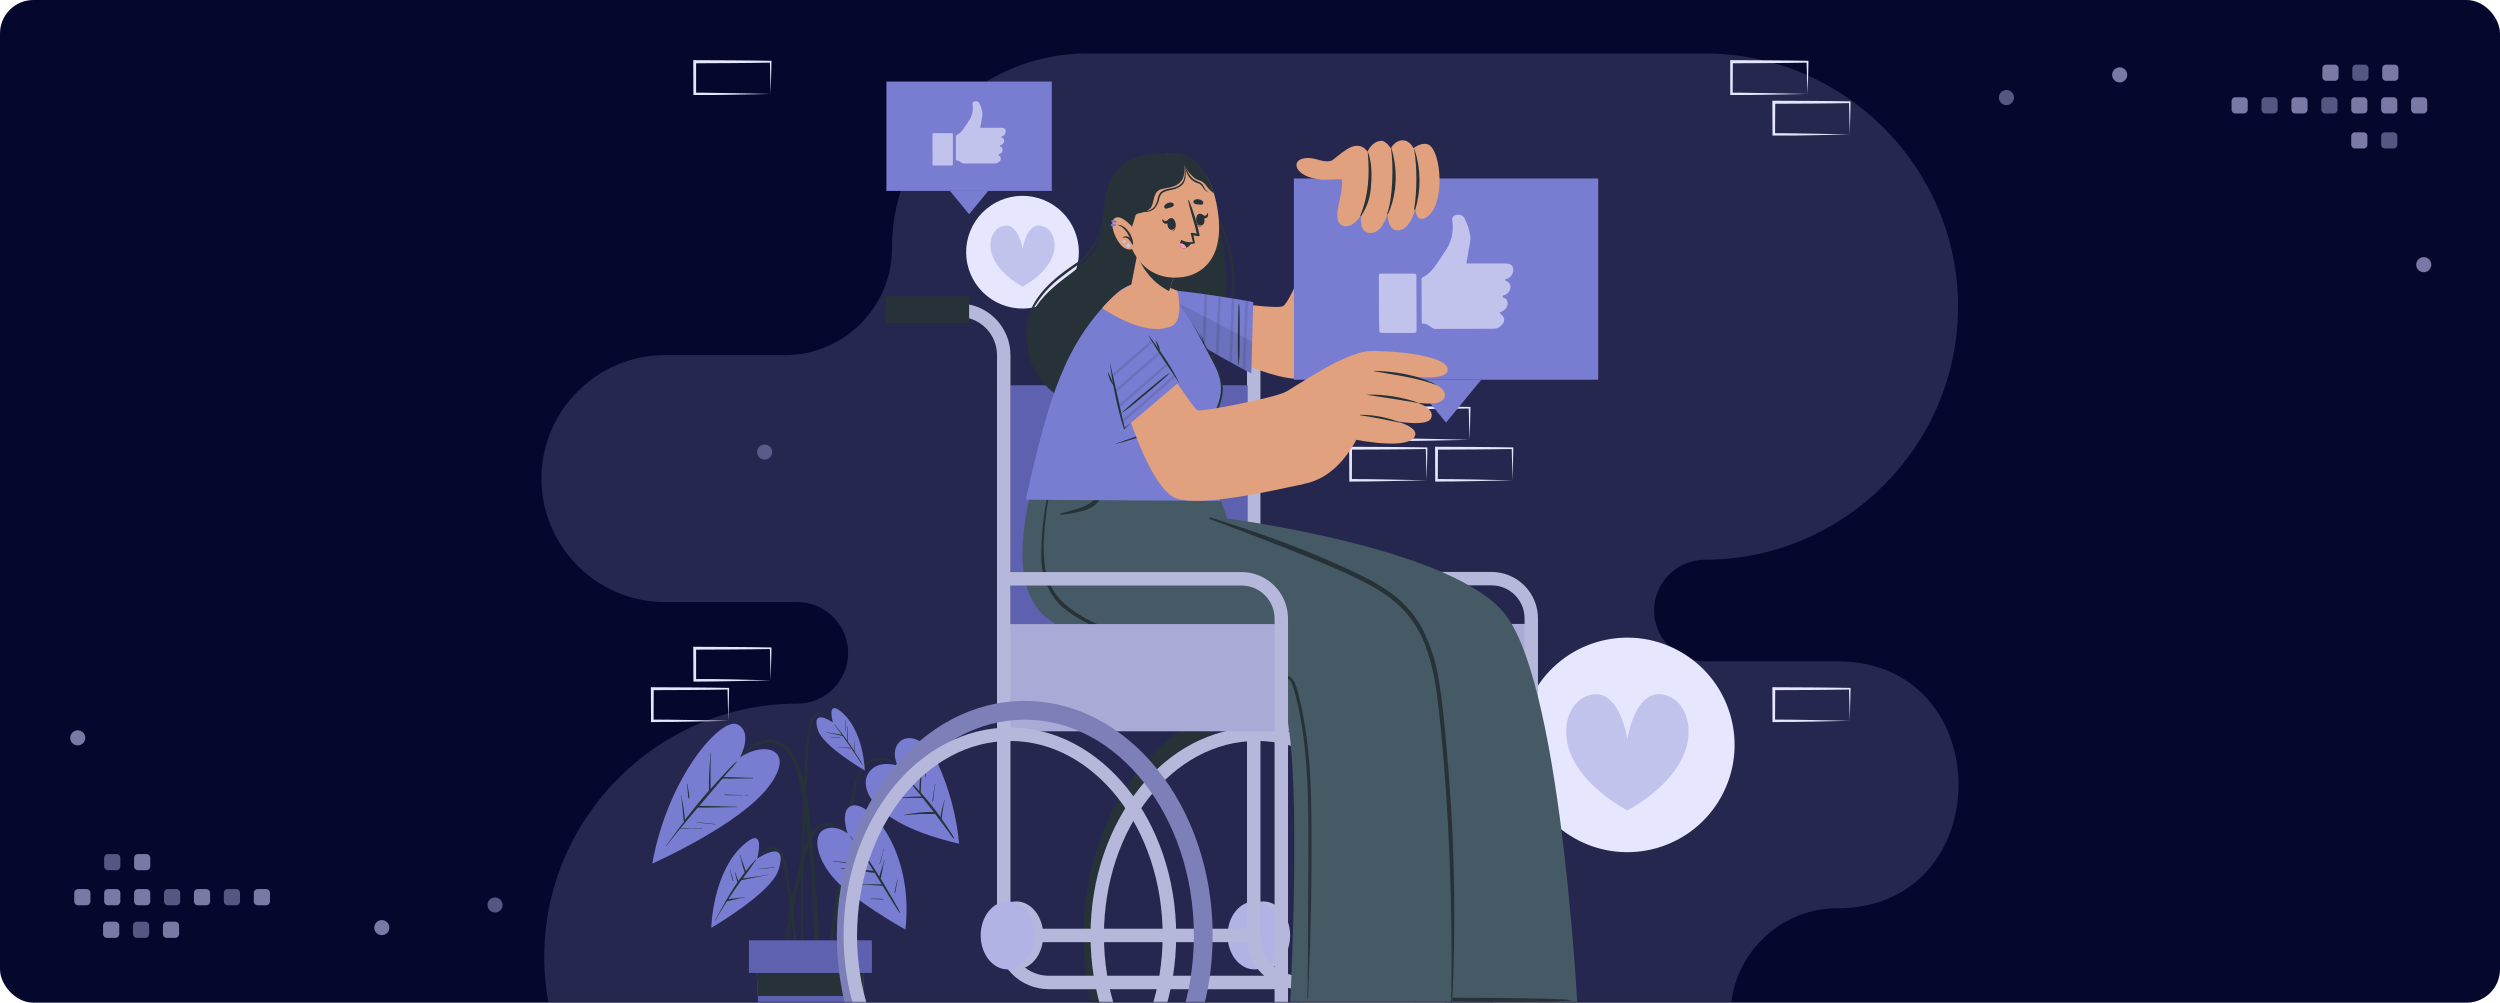<svg width="748" height="300" viewBox="0 0 748 300" fill="none" xmlns="http://www.w3.org/2000/svg">
<rect width="748" height="300" rx="10" fill="#05072D"/>
<mask id="mask0" mask-type="alpha" maskUnits="userSpaceOnUse" x="0" y="0" width="748" height="300">
<rect width="748" height="300" rx="10" fill="#05072D"/>
</mask>
<g mask="url(#mask0)">
<path fill-rule="evenodd" clip-rule="evenodd" d="M698.571 24.18H695.99C695.369 24.18 694.861 23.672 694.861 23.052V20.47C694.861 19.849 695.369 19.341 695.99 19.341H698.571C699.192 19.341 699.7 19.849 699.7 20.47V23.052C699.7 23.672 699.192 24.18 698.571 24.18ZM671.39 33.94H668.809C668.187 33.94 667.68 33.431 667.68 32.811V30.23C667.68 29.608 668.187 29.1 668.809 29.1H671.39C672.012 29.1 672.519 29.608 672.519 30.23V32.811C672.519 33.431 672.012 33.94 671.39 33.94ZM689.295 33.94H686.713C686.092 33.94 685.585 33.431 685.585 32.811V30.23C685.585 29.608 686.092 29.1 686.713 29.1H689.295C689.917 29.1 690.424 29.608 690.424 30.23V32.811C690.424 33.431 689.917 33.94 689.295 33.94ZM704.619 33.94H707.2C707.822 33.94 708.329 33.431 708.329 32.811V30.23C708.329 29.608 707.822 29.1 707.2 29.1H704.619C703.997 29.1 703.491 29.608 703.491 30.23V32.811C703.491 33.431 703.997 33.94 704.619 33.94ZM716.153 33.94H713.571C712.95 33.94 712.443 33.431 712.443 32.811V30.23C712.443 29.608 712.95 29.1 713.571 29.1H716.153C716.774 29.1 717.282 29.608 717.282 30.23V32.811C717.282 33.431 716.774 33.94 716.153 33.94ZM722.524 33.94H725.105C725.726 33.94 726.234 33.431 726.234 32.811V30.23C726.234 29.608 725.726 29.1 725.105 29.1H722.524C721.903 29.1 721.395 29.608 721.395 30.23V32.811C721.395 33.431 721.903 33.94 722.524 33.94ZM713.896 24.18H716.477C717.099 24.18 717.606 23.672 717.606 23.052V20.47C717.606 19.849 717.099 19.341 716.477 19.341H713.896C713.274 19.341 712.767 19.849 712.767 20.47V23.052C712.767 23.672 713.274 24.18 713.896 24.18ZM707.2 44.425H704.619C703.997 44.425 703.491 43.917 703.491 43.297V40.715C703.491 40.094 703.997 39.586 704.619 39.586H707.2C707.821 39.586 708.329 40.094 708.329 40.715V43.297C708.329 43.917 707.821 44.425 707.2 44.425ZM634.209 24.664C635.452 24.664 636.467 23.65 636.467 22.406C636.467 21.162 635.452 20.147 634.209 20.147C632.965 20.147 631.95 21.162 631.95 22.406C631.95 23.65 632.965 24.664 634.209 24.664ZM727.448 79.188C727.448 80.432 726.433 81.446 725.19 81.446C723.946 81.446 722.931 80.432 722.931 79.188C722.931 77.944 723.946 76.929 725.19 76.929C726.433 76.929 727.448 77.944 727.448 79.188Z" fill="#7A79A5"/>
<path fill-rule="evenodd" clip-rule="evenodd" d="M707.524 24.18H704.943C704.321 24.18 703.814 23.672 703.814 23.052V20.47C703.814 19.849 704.321 19.341 704.943 19.341H707.524C708.145 19.341 708.653 19.849 708.653 20.47V23.052C708.653 23.672 708.145 24.18 707.524 24.18ZM677.761 33.94H680.342C680.964 33.94 681.471 33.431 681.471 32.811V30.23C681.471 29.608 680.964 29.1 680.342 29.1H677.761C677.14 29.1 676.632 29.608 676.632 30.23V32.811C676.632 33.431 677.14 33.94 677.761 33.94ZM695.666 33.94H698.248C698.869 33.94 699.376 33.431 699.376 32.811V30.23C699.376 29.608 698.869 29.1 698.248 29.1H695.666C695.045 29.1 694.537 29.608 694.537 30.23V32.811C694.537 33.431 695.045 33.94 695.666 33.94ZM713.571 44.425H716.153C716.774 44.425 717.281 43.917 717.281 43.297V40.715C717.281 40.094 716.774 39.586 716.153 39.586H713.571C712.949 39.586 712.443 40.094 712.443 40.715V43.297C712.443 43.917 712.949 44.425 713.571 44.425ZM602.591 29.181C602.591 30.425 601.577 31.44 600.333 31.44C599.089 31.44 598.074 30.425 598.074 29.181C598.074 27.937 599.089 26.923 600.333 26.923C601.577 26.923 602.591 27.937 602.591 29.181Z" fill="#555783"/>
<path fill-rule="evenodd" clip-rule="evenodd" d="M49.878 275.772L52.459 275.772C53.08 275.772 53.588 276.28 53.588 276.9L53.588 279.483C53.588 280.104 53.08 280.612 52.459 280.612L49.878 280.612C49.257 280.612 48.749 280.104 48.749 279.483L48.749 276.9C48.749 276.28 49.257 275.772 49.878 275.772ZM77.058 266.013L79.64 266.013C80.262 266.013 80.769 266.521 80.769 267.141L80.769 269.723C80.769 270.344 80.262 270.853 79.64 270.853L77.058 270.853C76.437 270.853 75.93 270.344 75.93 269.723L75.93 267.141C75.93 266.521 76.437 266.013 77.058 266.013ZM59.154 266.013L61.736 266.013C62.357 266.013 62.864 266.521 62.864 267.141L62.864 269.723C62.864 270.344 62.357 270.853 61.736 270.853L59.154 270.853C58.532 270.853 58.025 270.344 58.025 269.723L58.025 267.141C58.025 266.521 58.532 266.013 59.154 266.013ZM43.83 266.013L41.249 266.013C40.627 266.013 40.12 266.521 40.12 267.141L40.12 269.723C40.12 270.344 40.627 270.853 41.249 270.853L43.83 270.853C44.452 270.853 44.958 270.344 44.958 269.723L44.958 267.141C44.958 266.521 44.452 266.013 43.83 266.013ZM32.296 266.013L34.878 266.013C35.499 266.013 36.006 266.521 36.006 267.141L36.006 269.723C36.006 270.344 35.499 270.853 34.878 270.853L32.296 270.853C31.675 270.853 31.167 270.344 31.167 269.723L31.167 267.141C31.167 266.521 31.675 266.013 32.296 266.013ZM25.925 266.013L23.344 266.013C22.723 266.013 22.215 266.521 22.215 267.141L22.215 269.723C22.215 270.344 22.723 270.853 23.344 270.853L25.925 270.853C26.546 270.853 27.054 270.344 27.054 269.723L27.054 267.141C27.054 266.521 26.546 266.013 25.925 266.013ZM34.553 275.772L31.972 275.772C31.35 275.772 30.843 276.28 30.843 276.9L30.843 279.483C30.843 280.104 31.35 280.612 31.972 280.612L34.553 280.612C35.175 280.612 35.682 280.104 35.682 279.483L35.682 276.9C35.682 276.28 35.175 275.772 34.553 275.772ZM41.249 255.527L43.83 255.527C44.452 255.527 44.958 256.035 44.958 256.655L44.958 259.238C44.958 259.859 44.452 260.366 43.83 260.366L41.249 260.366C40.628 260.366 40.12 259.859 40.12 259.238L40.12 256.655C40.12 256.035 40.628 255.527 41.249 255.527ZM114.24 275.288C112.997 275.288 111.982 276.303 111.982 277.547C111.982 278.791 112.997 279.805 114.24 279.805C115.484 279.805 116.499 278.791 116.499 277.547C116.499 276.303 115.484 275.288 114.24 275.288ZM21.001 220.765C21.001 219.521 22.016 218.506 23.259 218.506C24.503 218.506 25.517 219.521 25.517 220.765C25.517 222.009 24.503 223.023 23.259 223.023C22.016 223.023 21.001 222.009 21.001 220.765Z" fill="#7A79A5"/>
<path fill-rule="evenodd" clip-rule="evenodd" d="M43.506 275.772L40.925 275.772C40.303 275.772 39.796 276.28 39.796 276.9L39.796 279.483C39.796 280.104 40.303 280.612 40.925 280.612L43.506 280.612C44.128 280.612 44.635 280.104 44.635 279.483L44.635 276.9C44.635 276.28 44.128 275.772 43.506 275.772ZM68.107 266.013L70.688 266.013C71.309 266.013 71.817 266.521 71.817 267.141L71.817 269.723C71.817 270.344 71.309 270.853 70.688 270.853L68.107 270.853C67.485 270.853 66.978 270.344 66.978 269.723L66.978 267.141C66.978 266.521 67.485 266.013 68.107 266.013ZM50.201 266.013L52.783 266.013C53.404 266.013 53.912 266.521 53.912 267.141L53.912 269.723C53.912 270.344 53.404 270.853 52.783 270.853L50.201 270.853C49.58 270.853 49.072 270.344 49.072 269.723L49.072 267.141C49.072 266.521 49.58 266.013 50.201 266.013ZM32.296 255.527L34.878 255.527C35.499 255.527 36.006 256.035 36.006 256.655L36.006 259.238C36.006 259.859 35.499 260.366 34.878 260.366L32.296 260.366C31.675 260.366 31.168 259.859 31.168 259.238L31.168 256.655C31.168 256.035 31.675 255.527 32.296 255.527ZM148.116 268.513C146.872 268.513 145.858 269.527 145.858 270.771C145.858 272.015 146.872 273.03 148.116 273.03C149.36 273.03 150.375 272.015 150.375 270.771C150.375 269.527 149.36 268.513 148.116 268.513ZM226.528 135.259C226.528 134.016 227.543 133 228.786 133C230.03 133 231.045 134.016 231.045 135.259C231.045 136.503 230.03 137.517 228.786 137.517C227.543 137.517 226.528 136.503 226.528 135.259Z" fill="#555783"/>
<path opacity="0.35" fill-rule="evenodd" clip-rule="evenodd" d="M549.741 271.751C532.166 271.751 517.787 286.129 517.787 303.703C517.787 335.767 491.552 362 459.487 362H442.058H306.631H238.578C196.923 362 162.842 327.921 162.842 286.269C162.842 244.616 196.923 210.536 238.578 210.536C246.937 210.536 253.777 203.698 253.777 195.338C253.777 186.979 246.937 180.139 238.578 180.139H198.947C178.627 180.139 162 163.514 162 143.195C162 122.898 178.588 106.287 198.878 106.25H234.93C252.504 106.25 266.883 91.872 266.883 74.297C266.883 42.234 293.118 16 325.183 16H510.111C551.765 16 585.847 50.08 585.847 91.732C585.847 133.385 551.765 167.465 510.111 167.465C501.752 167.465 494.911 174.304 494.911 182.663C494.911 191.022 501.752 197.861 510.111 197.861H549.741C598.086 197.861 598.086 271.751 549.741 271.751Z" fill="#64638F"/>
<path d="M230.582 203.556L219.318 203.796L213.6 203.89C211.686 203.933 209.763 203.89 207.848 203.942H207.47V203.556L207.419 193.949V193.519H207.848L219.215 193.579C223.01 193.579 226.796 193.674 230.582 193.717H230.823V193.949C230.823 195.58 230.745 197.202 230.711 198.808L230.582 203.556ZM230.582 203.556L230.462 198.705C230.462 197.108 230.368 195.528 230.35 193.949L230.582 194.189C226.796 194.232 223.01 194.326 219.215 194.326L207.848 194.378L208.277 193.949V203.556L207.891 203.178C209.763 203.178 211.634 203.178 213.515 203.178L219.164 203.272L230.582 203.556Z" fill="#E6E7FF"/>
<path d="M217.902 215.67L206.638 215.91L200.885 216.005C198.971 216.005 197.048 216.005 195.133 216.056H194.79V215.67L194.738 206.045V205.616H195.168L206.535 205.676C210.321 205.676 214.116 205.771 217.902 205.814H218.142V206.045C218.142 207.677 218.073 209.299 218.03 210.905L217.902 215.67ZM217.902 215.67L217.781 210.819C217.739 209.222 217.687 207.634 217.67 206.063L217.902 206.303C214.116 206.346 210.321 206.44 206.535 206.44L195.168 206.492L195.597 206.063L195.554 215.67L195.168 215.292C197.039 215.292 198.911 215.292 200.791 215.335L206.44 215.429L217.902 215.67Z" fill="#E6E7FF"/>
<path d="M553.453 215.67L542.18 215.91L536.462 216.005C534.556 216.005 532.633 216.005 530.718 216.056H530.332V215.67L530.289 206.045V205.616H530.718L542.085 205.676C545.872 205.676 549.666 205.771 553.453 205.814H553.684V206.045C553.684 207.677 553.616 209.299 553.573 210.905L553.453 215.67ZM553.453 215.67L553.332 210.819C553.332 209.222 553.229 207.634 553.221 206.063L553.453 206.303C549.666 206.346 545.872 206.44 542.085 206.44L530.718 206.492L531.148 206.063L531.096 215.67L530.718 215.292C532.59 215.292 534.462 215.292 536.333 215.335L541.982 215.429L553.453 215.67Z" fill="#E6E7FF"/>
<path d="M540.772 28.114L529.499 28.328L523.781 28.423C521.876 28.423 519.952 28.423 518.038 28.423H517.686V28.036V18.429V18H518.124L529.491 18.052C533.277 18.052 537.063 18.146 540.858 18.189H541.09V18.421C541.09 20.052 541.012 21.666 540.978 23.271L540.772 28.114ZM540.772 28.114L540.652 23.254C540.609 21.657 540.549 20.078 540.532 18.506L540.772 18.738C536.977 18.781 533.191 18.876 529.405 18.876L518.038 18.936L518.467 18.506L518.416 28.114L518.038 27.727C519.909 27.727 521.773 27.727 523.653 27.779L529.302 27.873L540.772 28.114Z" fill="#E6E7FF"/>
<path d="M553.453 40.228L542.18 40.468L536.462 40.562C534.556 40.562 532.633 40.562 530.718 40.562H530.332V40.176L530.289 30.569V30.14H530.718L542.085 30.191C545.872 30.191 549.666 30.286 553.453 30.329H553.684V30.561C553.684 32.192 553.616 33.806 553.573 35.411L553.453 40.228ZM553.453 40.228L553.332 35.368C553.332 33.771 553.229 32.192 553.221 30.62L553.453 30.852C549.666 30.895 545.872 30.99 542.085 30.99L530.718 31.05L531.148 30.62L531.096 40.228L530.718 39.841C532.59 39.841 534.462 39.841 536.333 39.893L541.982 39.987L553.453 40.228Z" fill="#E6E7FF"/>
<path d="M439.679 131.593L428.407 131.833L422.689 131.928C420.774 131.971 418.86 131.928 416.945 131.979H416.559V131.593V121.986V121.557H416.997L428.364 121.617C432.15 121.617 435.936 121.711 439.731 121.754H439.962V121.986C439.962 123.617 439.885 125.24 439.851 126.845L439.679 131.593ZM439.679 131.593L439.55 126.742C439.55 125.145 439.456 123.566 439.439 121.986L439.679 122.226C435.884 122.226 432.098 122.364 428.312 122.364L416.945 122.415L417.366 121.986V131.593L416.988 131.215C418.86 131.215 420.723 131.215 422.603 131.215L428.252 131.318L439.679 131.593Z" fill="#E6E7FF"/>
<path d="M452.54 143.707L441.267 143.947L435.55 144.042C433.644 144.085 431.72 144.042 429.806 144.093H429.42V143.707L429.377 134.1V133.671H429.815L441.182 133.731C444.968 133.731 448.754 133.825 452.549 133.868H452.78V134.1C452.78 135.731 452.703 137.354 452.669 138.959L452.54 143.707ZM452.54 143.707L452.42 138.856C452.377 137.259 452.317 135.671 452.3 134.1L452.54 134.34C448.745 134.383 444.959 134.478 441.173 134.478L429.806 134.529L430.235 134.1L430.184 143.707L429.806 143.329C431.678 143.329 433.541 143.329 435.421 143.372L441.07 143.467L452.54 143.707Z" fill="#E6E7FF"/>
<path d="M426.827 143.707L415.563 143.947L409.836 144.042C407.93 144.085 406.007 144.042 404.093 144.093H403.715V143.707L403.672 134.1V133.671H404.101L415.468 133.731C419.255 133.731 423.049 133.825 426.835 133.868H427.076V134.1C427.076 135.731 427.007 137.354 426.964 138.959L426.827 143.707ZM426.827 143.707L426.707 138.856C426.707 137.259 426.612 135.671 426.595 134.1L426.827 134.34C423.041 134.383 419.246 134.478 415.46 134.478L404.093 134.529L404.522 134.1L404.479 143.707L404.093 143.329C405.964 143.329 407.836 143.329 409.716 143.372L415.357 143.467L426.827 143.707Z" fill="#E6E7FF"/>
<path d="M230.582 28.114L219.318 28.328L213.6 28.423C211.686 28.423 209.763 28.423 207.848 28.423H207.47V28.036L207.419 18.429V18H207.848L219.215 18.052C223.01 18.052 226.796 18.146 230.582 18.189H230.823V18.421C230.823 20.052 230.745 21.666 230.711 23.271L230.582 28.114ZM230.582 28.114L230.462 23.254C230.462 21.657 230.368 20.078 230.35 18.506L230.582 18.738C226.796 18.781 223.01 18.876 219.215 18.876L207.848 18.936L208.277 18.506V28.114L207.891 27.727C209.763 27.727 211.634 27.727 213.515 27.779L219.164 27.873L230.582 28.114Z" fill="#E6E7FF"/>
<path d="M321.557 81.801C325.06 73.173 320.906 63.338 312.278 59.834C303.65 56.331 293.815 60.485 290.311 69.114C286.808 77.742 290.962 87.576 299.59 91.08C308.218 94.584 318.053 90.429 321.557 81.801Z" fill="#E6E7FF"/>
<path d="M314.539 77.574C311.963 82.725 305.953 85.756 305.953 85.756C305.953 85.756 299.892 82.708 297.368 77.574C295.247 73.281 296.587 68.654 299.944 67.649C304.743 66.198 305.953 74.517 305.953 74.517C305.953 74.517 307.181 66.164 311.963 67.649C315.32 68.68 316.659 73.29 314.539 77.574Z" fill="#C1C3ED"/>
<path d="M514.976 238.416C523.558 222.908 517.944 203.38 502.436 194.798C486.928 186.216 467.4 191.83 458.818 207.338C450.236 222.846 455.85 242.375 471.358 250.956C486.866 259.538 506.394 253.924 514.976 238.416Z" fill="#E6E7FF"/>
<path d="M503.288 226.899C498.437 236.678 486.907 242.482 486.907 242.482C486.907 242.482 475.369 236.678 470.535 226.899C466.491 218.743 469.05 209.935 475.429 208.011C484.563 205.247 486.907 221.164 486.907 221.164C486.907 221.164 489.251 205.247 498.395 208.011C504.808 209.935 507.323 218.743 503.288 226.899Z" fill="#C1C3ED"/>
<path d="M272.479 231.956C269.629 229.157 265.937 225.783 261.576 226.985C257.472 228.118 255.909 232.6 255.171 236.326C254.226 241.134 253.454 245.993 252.724 250.835C251.994 255.678 251.23 260.614 250.526 265.516C250.131 268.281 249.739 271.045 249.35 273.81C249.152 275.192 248.964 276.574 248.775 277.957C248.586 279.339 248.354 280.67 248.285 282.043C248.285 282.472 248.946 282.541 249.041 282.12C249.565 279.82 249.788 277.416 250.123 275.08L251.153 268.015C251.831 263.336 252.544 258.665 253.248 253.986C253.952 249.307 254.681 244.645 255.428 239.975C256.055 236.017 256.356 231.098 259.867 228.488C260.819 227.834 261.921 227.434 263.071 227.326C264.22 227.218 265.378 227.405 266.435 227.87C268.744 228.728 270.59 230.402 272.393 232.042C272.453 232.093 272.53 232.008 272.479 231.956Z" fill="#263238"/>
<path d="M268.573 229.097C268.573 229.097 262.743 227.002 259.867 231.252C256.991 235.502 260.425 246.328 286.971 252.432C286.191 244.134 284.032 236.024 280.584 228.436C274.9 216.03 264.752 220.726 268.573 229.097Z" fill="#787DD1"/>
<path d="M285.451 250.689C285.048 249.945 284.601 249.226 284.112 248.534C283.666 247.856 283.254 247.169 282.764 246.491L281.725 244.971C281.725 244.851 281.725 244.723 281.777 244.594C281.828 244.465 281.837 244.139 281.871 243.907C281.931 243.409 282.009 242.911 282.077 242.413C282.146 241.915 282.232 241.426 282.326 240.936C282.39 240.405 282.508 239.881 282.678 239.374C282.678 239.297 282.567 239.254 282.558 239.374C282.501 239.665 282.424 239.952 282.326 240.232C282.258 240.456 282.206 240.679 282.146 240.902C282.017 241.409 281.897 241.915 281.777 242.422C281.657 242.928 281.588 243.357 281.511 243.83C281.511 244.053 281.434 244.285 281.408 244.508C280.936 243.838 280.446 243.169 279.948 242.507C278.54 240.653 277.046 238.867 275.51 237.124V237.073C275.498 234.294 275.727 231.519 276.196 228.779C276.196 228.711 276.102 228.668 276.085 228.779C275.381 231.364 275.046 234.034 275.089 236.712C274.539 236.094 273.981 235.476 273.372 234.867C272.075 233.484 270.796 232.111 269.414 230.771C269.362 230.72 269.277 230.771 269.328 230.857C271.56 233.261 273.69 235.768 275.759 238.326C274.14 238.296 272.52 238.356 270.908 238.507C269.105 238.635 267.319 238.867 265.533 239.116C265.524 239.113 265.514 239.111 265.505 239.112C265.495 239.113 265.486 239.117 265.477 239.122C265.469 239.128 265.463 239.135 265.458 239.144C265.453 239.153 265.451 239.162 265.451 239.172C265.451 239.182 265.453 239.192 265.458 239.2C265.463 239.209 265.469 239.216 265.477 239.222C265.486 239.227 265.495 239.231 265.505 239.232C265.514 239.233 265.524 239.232 265.533 239.228C267.312 238.973 269.103 238.813 270.899 238.747C272.616 238.678 274.333 238.747 276.05 238.747C277.167 240.138 278.274 241.529 279.364 242.945H279.115C278.712 242.945 278.308 242.945 277.896 242.945C277.089 242.945 276.282 243.014 275.484 243.083C273.835 243.221 272.198 243.468 270.582 243.821C270.57 243.826 270.561 243.833 270.554 243.843C270.547 243.853 270.544 243.865 270.544 243.877C270.544 243.889 270.547 243.901 270.554 243.911C270.561 243.92 270.57 243.928 270.582 243.933C272.213 243.752 273.853 243.598 275.492 243.546C276.274 243.546 277.055 243.546 277.836 243.546H279.064C279.29 243.572 279.518 243.549 279.734 243.478C280.446 244.405 281.159 245.332 281.863 246.268C282.429 247.006 282.987 247.753 283.528 248.509C284.069 249.264 284.593 250.123 285.245 250.844C285.256 250.857 285.268 250.869 285.283 250.877C285.297 250.886 285.313 250.892 285.33 250.894C285.347 250.896 285.364 250.896 285.38 250.891C285.397 250.887 285.412 250.88 285.426 250.87C285.439 250.859 285.451 250.847 285.459 250.832C285.468 250.818 285.474 250.802 285.476 250.785C285.478 250.768 285.477 250.751 285.473 250.735C285.469 250.718 285.462 250.703 285.451 250.689Z" fill="#263238"/>
<path d="M271.114 235.124C270.172 235.001 269.222 234.955 268.272 234.987C267.328 234.987 266.375 234.987 265.43 235.047C265.423 235.047 265.415 235.048 265.407 235.051C265.4 235.054 265.393 235.059 265.388 235.064C265.382 235.07 265.378 235.076 265.375 235.084C265.372 235.091 265.37 235.099 265.37 235.107C265.37 235.115 265.372 235.123 265.375 235.13C265.378 235.137 265.382 235.144 265.388 235.149C265.393 235.155 265.4 235.159 265.407 235.162C265.415 235.165 265.423 235.167 265.43 235.167C266.392 235.098 267.354 235.081 268.315 235.098C269.277 235.115 270.17 235.201 271.097 235.175L271.114 235.124Z" fill="#263238"/>
<path d="M279.442 237.262C279.553 236.36 279.665 235.45 279.862 234.557C279.862 234.55 279.861 234.542 279.858 234.534C279.855 234.527 279.85 234.52 279.845 234.515C279.839 234.509 279.833 234.505 279.825 234.502C279.818 234.499 279.81 234.497 279.802 234.497C279.794 234.497 279.787 234.499 279.779 234.502C279.772 234.505 279.765 234.509 279.76 234.515C279.754 234.52 279.75 234.527 279.747 234.534C279.744 234.542 279.742 234.55 279.742 234.557C279.605 235.416 279.433 236.335 279.304 237.227C279.236 237.674 279.176 238.12 279.124 238.567C279.044 238.986 279.007 239.411 279.012 239.837C279.012 239.858 279.021 239.878 279.035 239.892C279.05 239.907 279.069 239.915 279.09 239.915C279.11 239.915 279.13 239.907 279.144 239.892C279.159 239.878 279.167 239.858 279.167 239.837C279.248 239.421 279.293 238.999 279.304 238.575C279.347 238.129 279.39 237.7 279.442 237.262Z" fill="#263238"/>
<path d="M277.699 227.217C277.467 228.075 277.235 228.994 277.072 229.896C276.986 230.351 276.918 230.806 276.858 231.269C276.773 231.71 276.744 232.16 276.772 232.609C276.772 232.609 276.832 232.609 276.84 232.609C276.948 232.192 277.017 231.767 277.046 231.338C277.106 230.891 277.175 230.479 277.252 230.016C277.416 229.089 277.579 228.17 277.81 227.26C277.828 227.191 277.716 227.148 277.699 227.217Z" fill="#263238"/>
<path d="M238.738 285.761C238.592 284.095 238.429 282.421 238.249 280.755C237.906 277.441 237.508 274.139 237.056 270.848C236.609 267.568 236.197 264.271 235.665 261C235.466 259.481 235.127 257.984 234.652 256.527C234.48 255.902 234.167 255.325 233.736 254.84C233.306 254.354 232.771 253.974 232.171 253.729C229.046 252.655 226.942 255.892 225.68 258.184C225.674 258.191 225.669 258.199 225.666 258.208C225.664 258.217 225.663 258.227 225.665 258.236C225.666 258.245 225.67 258.254 225.676 258.261C225.681 258.269 225.689 258.275 225.697 258.279C225.705 258.283 225.715 258.286 225.724 258.286C225.733 258.286 225.743 258.283 225.751 258.279C225.759 258.275 225.767 258.269 225.772 258.261C225.778 258.254 225.781 258.245 225.783 258.236C226.539 257.154 228.625 254.106 230.994 254.252C232.591 254.347 233.871 255.471 234.635 259.446C236.541 269.354 238.258 289.452 238.455 290.766C238.567 291.461 239.056 291.435 239.065 290.689C239.073 289.04 238.876 287.4 238.738 285.761Z" fill="#263238"/>
<path d="M226.521 256.948C226.521 256.948 229.217 247.315 223.207 252.132C213.171 260.133 212.819 277.605 212.819 277.605C212.819 277.605 230.677 267.233 232.892 260.391C236.206 250.2 226.521 256.948 226.521 256.948Z" fill="#787DD1"/>
<path d="M229.904 261.679C228.505 261.962 227.079 262.151 225.663 262.357L223.654 262.64L222.289 262.803C223.62 260.966 224.959 259.146 226.238 257.274C226.29 257.197 226.178 257.128 226.118 257.189C225.057 258.275 224.059 259.422 223.13 260.623C222.873 259.876 222.607 259.129 222.34 258.382C222.074 257.635 221.714 256.665 221.482 255.806C221.482 255.729 221.353 255.763 221.37 255.806C221.611 256.665 221.782 257.592 222.023 258.476C222.263 259.361 222.512 260.193 222.813 261.009C222.16 261.868 221.533 262.726 220.924 263.585C220.615 262.726 220.237 261.868 219.962 261.009C219.966 261 219.967 260.99 219.966 260.98C219.965 260.971 219.962 260.961 219.956 260.953C219.951 260.945 219.943 260.938 219.935 260.934C219.926 260.929 219.916 260.927 219.906 260.927C219.897 260.927 219.887 260.929 219.878 260.934C219.87 260.938 219.862 260.945 219.857 260.953C219.851 260.961 219.848 260.971 219.847 260.98C219.846 260.99 219.847 261 219.851 261.009C220.168 261.988 220.34 263.001 220.64 263.988C220.237 264.589 219.782 265.182 219.43 265.791C218.709 266.907 218.031 268.041 217.369 269.182C217.318 269.204 217.274 269.241 217.245 269.289C217.215 269.337 217.202 269.393 217.206 269.449C216.082 271.406 215.008 273.381 213.952 275.381C213.952 275.45 214.021 275.51 214.055 275.441C215.111 273.466 216.296 271.543 217.49 269.655C217.68 269.598 217.876 269.56 218.073 269.543L218.692 269.406C219.155 269.311 219.61 269.191 220.065 269.071C220.975 268.848 221.868 268.633 222.787 268.478C222.864 268.478 222.83 268.35 222.787 268.367C221.705 268.573 220.623 268.693 219.533 268.822C219.018 268.882 218.503 268.942 217.988 269.028H217.919C218.554 268.049 219.207 267.088 219.868 266.126C220.529 265.164 221.181 264.254 221.851 263.327C222.469 263.241 223.087 263.078 223.697 262.958L225.775 262.554C227.157 262.288 228.53 261.979 229.921 261.747C230.016 261.782 229.981 261.67 229.904 261.679Z" fill="#263238"/>
<path d="M219.172 262.632C219.086 262.374 219.009 262.116 218.932 261.868C218.764 261.335 218.627 260.793 218.52 260.245C218.52 260.176 218.391 260.245 218.408 260.245C218.52 260.794 218.649 261.335 218.777 261.876C218.889 262.423 219.044 262.96 219.241 263.482C219.254 263.502 219.273 263.518 219.296 263.526C219.319 263.535 219.343 263.536 219.367 263.529C219.39 263.522 219.41 263.508 219.425 263.489C219.439 263.469 219.447 263.446 219.447 263.421C219.37 263.172 219.258 262.906 219.172 262.632Z" fill="#263238"/>
<path d="M231.733 259.447C230.874 259.575 230.093 259.627 229.277 259.704C228.462 259.781 227.638 259.884 226.822 260.013V260.082C227.68 260.022 228.462 259.962 229.277 259.859C230.093 259.756 230.909 259.627 231.733 259.567C231.793 259.567 231.793 259.438 231.733 259.447Z" fill="#263238"/>
<path d="M244.585 273.561C244.267 266.461 243.812 259.378 243.1 252.312C242.748 248.792 242.353 245.272 241.855 241.769C241.41 238.324 240.73 234.914 239.82 231.561C239.189 228.958 238.036 226.51 236.429 224.367C235.631 223.327 234.583 222.508 233.381 221.985C232.18 221.462 230.865 221.254 229.561 221.379C226.453 221.757 223.954 223.714 221.791 225.843C219.37 228.23 217.146 230.831 214.923 233.381C214.356 234.025 213.789 234.678 213.206 235.33C213.154 235.39 213.206 235.476 213.291 235.416C215.489 232.892 217.773 230.436 220.16 228.093C222.366 225.921 224.641 223.551 227.698 222.658C229.12 222.204 230.643 222.168 232.085 222.555C233.229 222.916 234.259 223.57 235.073 224.452C236.705 226.338 237.862 228.587 238.447 231.012C240.361 237.537 241.022 244.379 241.752 251.119C242.482 257.858 242.954 264.855 243.306 271.723C243.658 278.592 243.915 285.546 244.585 292.431C244.662 293.29 244.774 294.148 244.886 295.007C244.954 295.574 245.839 295.574 245.796 295.007C245.229 287.812 244.903 280.738 244.585 273.561Z" fill="#263238"/>
<path d="M221.405 226.65C221.405 226.65 225.457 219.155 220.666 216.751C215.876 214.347 199.847 232.205 195.168 258.39C195.168 258.39 221.053 246.938 229.844 235.528C238.635 224.118 228.668 221.559 221.405 226.65Z" fill="#787DD1"/>
<path d="M225.208 232.712C222.297 232.712 219.396 232.488 216.485 232.514C217.035 231.887 217.575 231.261 218.125 230.642C218.938 229.81 219.698 228.927 220.4 227.998C220.4 227.938 220.4 227.852 220.297 227.895C219.498 228.569 218.749 229.301 218.056 230.084L215.884 232.42C214.777 233.622 213.686 234.849 212.596 236.068C212.596 235.948 212.596 235.837 212.596 235.716C212.596 235.21 212.596 234.695 212.596 234.188V231.226C212.596 229.226 212.596 227.217 212.75 225.217C212.75 225.139 212.639 225.139 212.63 225.217C212.493 227.225 212.287 229.217 212.184 231.226C212.184 232.205 212.115 233.192 212.107 234.18C212.107 234.695 212.107 235.201 212.107 235.708C212.107 235.991 212.107 236.283 212.107 236.566L211.591 237.142C209.273 239.795 207.058 242.533 204.912 245.332C204.912 245.178 204.912 245.014 204.912 244.868L204.809 243.941C204.732 243.272 204.637 242.611 204.543 241.949C204.448 241.288 204.345 240.696 204.242 240.078C204.139 239.46 203.959 238.67 203.899 237.966C203.899 237.88 203.77 237.897 203.787 237.966C203.907 238.671 203.987 239.381 204.028 240.095L204.234 242.104C204.285 242.739 204.345 243.383 204.414 244.019C204.414 244.328 204.474 244.637 204.509 244.946C204.509 245.1 204.509 245.255 204.56 245.409C204.575 245.538 204.619 245.661 204.689 245.77C204.32 246.251 203.942 246.731 203.581 247.221C202.113 249.161 200.671 251.127 199.229 253.085C199.229 253.145 199.229 253.231 199.314 253.171C200.679 251.393 202.087 249.642 203.513 247.908C204.577 247.959 205.659 247.908 206.724 247.856H210.089C210.105 247.856 210.12 247.85 210.132 247.839C210.143 247.827 210.149 247.812 210.149 247.796C210.149 247.78 210.143 247.765 210.132 247.754C210.12 247.742 210.105 247.736 210.089 247.736C208.964 247.736 207.848 247.779 206.724 247.779C205.599 247.779 204.654 247.736 203.633 247.779C204.886 246.256 206.148 244.743 207.419 243.237C207.874 242.688 208.346 242.138 208.81 241.589C209.239 241.646 209.674 241.661 210.106 241.632H211.634C212.596 241.632 213.549 241.632 214.502 241.589C216.477 241.589 218.46 241.494 220.434 241.494C220.512 241.494 220.503 241.374 220.434 241.374C218.46 241.374 216.485 241.263 214.502 241.211L211.634 241.142H210.098C209.814 241.142 209.514 241.142 209.239 241.142L212.502 237.27C212.517 237.265 212.53 237.256 212.54 237.244C212.551 237.232 212.558 237.217 212.562 237.202C213.626 235.957 214.682 234.703 215.755 233.458L216.202 232.952C219.215 233.046 222.212 232.849 225.242 232.909C225.268 232.904 225.292 232.89 225.307 232.868C225.322 232.846 225.328 232.819 225.324 232.793C225.319 232.767 225.304 232.744 225.283 232.728C225.261 232.713 225.234 232.707 225.208 232.712Z" fill="#263238"/>
<path d="M223.723 237.854H223.019C223.005 237.854 222.992 237.86 222.982 237.869C222.973 237.879 222.967 237.892 222.967 237.906C222.967 237.919 222.973 237.932 222.982 237.942C222.992 237.952 223.005 237.957 223.019 237.957H223.723C223.732 237.952 223.739 237.944 223.744 237.935C223.749 237.926 223.752 237.916 223.752 237.906C223.752 237.895 223.749 237.885 223.744 237.876C223.739 237.867 223.732 237.859 223.723 237.854Z" fill="#263238"/>
<path d="M222.151 237.863L219.361 237.811L217.962 237.768C217.529 237.712 217.09 237.712 216.657 237.768C216.614 237.768 216.657 237.837 216.657 237.854C217.083 237.942 217.519 237.973 217.953 237.949H219.353H222.151C222.237 237.983 222.229 237.863 222.151 237.863Z" fill="#263238"/>
<path d="M214.013 246.603C212.122 246.287 210.211 246.112 208.295 246.079C208.295 246.079 208.295 246.122 208.295 246.122C210.192 246.302 212.098 246.405 213.987 246.714C214.064 246.731 214.09 246.611 214.013 246.603Z" fill="#263238"/>
<path d="M206.234 238.275C206.234 238.103 206.234 237.94 206.174 237.768C206.123 237.399 206.071 237.022 206.011 236.652C205.899 235.94 205.771 235.227 205.633 234.523C205.633 234.455 205.513 234.472 205.522 234.523C205.607 235.253 205.685 235.991 205.753 236.721C205.753 237.082 205.814 237.442 205.848 237.803C205.84 238.152 205.889 238.5 205.994 238.833C206.045 238.945 206.217 238.893 206.243 238.833C206.278 238.648 206.275 238.459 206.234 238.275Z" fill="#263238"/>
<path d="M249.822 216.975C248.895 215.258 247.719 212.974 245.409 213.12C243.495 213.24 242.636 215.189 242.224 216.794C240.971 221.782 240.876 227.037 240.636 232.136C240.112 242.928 239.649 253.729 239.58 264.529C239.58 267.528 239.58 270.525 239.58 273.518C239.58 276.574 239.58 279.639 239.794 282.687C239.794 282.746 239.818 282.803 239.86 282.845C239.902 282.887 239.958 282.91 240.018 282.91C240.077 282.91 240.134 282.887 240.176 282.845C240.217 282.803 240.241 282.746 240.241 282.687C240.241 280.112 240.172 277.459 240.155 274.849C240.138 272.239 240.155 269.749 240.207 267.199C240.292 262.048 240.43 256.897 240.619 251.745C240.808 246.594 241.039 241.486 241.254 236.36C241.366 233.785 241.469 231.209 241.589 228.634C241.709 226.058 241.803 223.671 242.087 221.199C242.25 219.816 242.456 218.434 242.739 217.069C242.885 216.058 243.297 215.104 243.933 214.305C244.371 213.861 244.955 213.591 245.577 213.545C246.199 213.499 246.817 213.68 247.315 214.056C248.367 214.816 249.192 215.849 249.702 217.043C249.754 217.112 249.822 217.043 249.822 216.975Z" fill="#263238"/>
<path d="M249.195 216.159C249.195 216.159 247.298 209.437 251.496 212.793C258.493 218.382 258.742 230.539 258.742 230.539C258.742 230.539 246.311 223.319 244.757 218.52C242.456 211.454 249.195 216.159 249.195 216.159Z" fill="#787DD1"/>
<path d="M256.132 225.56L255.772 225.011C255.789 224.819 255.789 224.627 255.772 224.435C255.772 224.143 255.772 223.86 255.772 223.577C255.772 223.01 255.772 222.444 255.832 221.86C255.832 221.844 255.826 221.828 255.814 221.817C255.803 221.806 255.788 221.8 255.772 221.8C255.756 221.8 255.741 221.806 255.729 221.817C255.718 221.828 255.712 221.844 255.712 221.86C255.712 222.418 255.66 222.976 255.643 223.534V224.392C255.643 224.501 255.643 224.621 255.643 224.753C255.154 223.997 254.656 223.242 254.132 222.504C253.986 222.289 253.823 222.083 253.677 221.868C253.613 221.14 253.613 220.407 253.677 219.679C253.677 218.895 253.694 218.114 253.728 217.335C253.728 217.258 253.608 217.267 253.608 217.335C253.608 218.142 253.54 218.958 253.505 219.765C253.454 220.336 253.437 220.909 253.454 221.482C252.252 219.851 250.981 218.28 249.685 216.708C249.685 216.657 249.556 216.708 249.599 216.786C250.397 217.799 251.161 218.838 251.908 219.885C250.449 219.542 248.955 219.344 247.47 219.13C247.454 219.13 247.438 219.136 247.427 219.147C247.416 219.158 247.41 219.174 247.41 219.19C247.41 219.206 247.416 219.221 247.427 219.232C247.438 219.243 247.454 219.25 247.47 219.25C249.041 219.482 250.586 219.876 252.14 220.22C252.733 221.078 253.325 221.937 253.909 222.744C254.149 223.087 254.381 223.439 254.613 223.783H254.544L254.063 223.723L253.033 223.62L250.878 223.491C250.801 223.491 250.801 223.611 250.878 223.611C251.591 223.611 252.286 223.68 252.99 223.757L254.106 223.894L254.587 223.946H254.733C255.128 224.53 255.531 225.114 255.926 225.706C256.63 226.745 257.257 227.852 258.013 228.857C258.013 228.917 258.133 228.857 258.107 228.797C257.51 227.681 256.851 226.601 256.132 225.56Z" fill="#263238"/>
<path d="M253.033 217.979V217.206C253.017 216.659 253.04 216.111 253.102 215.567C253.102 215.481 252.982 215.464 252.982 215.567C252.982 216.107 252.921 216.657 252.896 217.198C252.896 217.473 252.896 217.739 252.896 218.013V218.391C252.874 218.519 252.874 218.65 252.896 218.778C252.896 218.791 252.901 218.804 252.911 218.814C252.92 218.824 252.934 218.829 252.947 218.829C252.961 218.829 252.974 218.824 252.984 218.814C252.993 218.804 252.999 218.791 252.999 218.778C253.02 218.658 253.02 218.536 252.999 218.417L253.033 217.979Z" fill="#263238"/>
<path d="M251.539 220.752C251.076 220.675 250.603 220.649 250.131 220.615C249.659 220.58 249.11 220.529 248.594 220.46C248.579 220.46 248.563 220.467 248.552 220.478C248.541 220.489 248.534 220.504 248.534 220.52C248.534 220.536 248.541 220.552 248.552 220.563C248.563 220.574 248.579 220.58 248.594 220.58C249.573 220.64 250.552 220.812 251.531 220.847C251.539 220.855 251.539 220.769 251.539 220.752Z" fill="#263238"/>
<path d="M256.304 251.247C253.728 249.281 251.342 246.465 247.822 246.328C244.92 246.208 242.885 248.397 241.718 250.827C241.136 252.126 240.659 253.469 240.292 254.845C239.772 256.682 239.279 258.528 238.816 260.382C237.906 264.031 237.099 267.706 236.48 271.415C236.128 273.484 235.802 275.553 235.536 277.63C235.209 279.74 235.006 281.867 234.927 284.001C234.932 284.078 234.965 284.151 235.019 284.207C235.072 284.263 235.144 284.298 235.221 284.308C235.298 284.317 235.376 284.299 235.441 284.257C235.506 284.215 235.555 284.152 235.579 284.078C235.931 282.361 236.077 280.541 236.335 278.781C236.592 277.021 236.867 275.244 237.193 273.484C237.794 269.964 238.481 266.452 239.279 262.967C240.026 259.678 240.765 256.33 241.855 253.128C242.619 250.827 243.838 248.148 246.319 247.324C250.097 246.062 253.522 249.264 256.287 251.333C256.287 251.385 256.373 251.29 256.304 251.247Z" fill="#263238"/>
<path d="M253.6 249.367C253.6 249.367 251.187 242.499 254.673 241.134C259.901 239.108 273.561 254.518 270.908 278.128C270.908 278.128 260.339 272.307 252.527 265.757C244.714 259.206 242.731 250.646 246.165 248.44C249.599 246.234 253.6 249.367 253.6 249.367Z" fill="#787DD1"/>
<path d="M269.328 273.071C268.964 272.245 268.54 271.448 268.058 270.685C267.611 269.878 267.199 269.071 266.692 268.272C265.782 266.727 264.881 265.164 263.945 263.627C263.799 263.379 263.645 263.13 263.49 262.881C263.505 262.788 263.525 262.696 263.55 262.606L263.705 261.919C263.816 261.404 263.911 260.889 264.005 260.374C264.194 259.361 264.366 258.339 264.641 257.352C264.641 257.274 264.538 257.249 264.52 257.352C264.306 258.365 263.988 259.352 263.662 260.348C263.516 260.829 263.361 261.318 263.233 261.807L263.104 262.314C261.979 260.468 260.837 258.639 259.601 256.862C259.682 256.619 259.722 256.363 259.721 256.107C259.721 255.763 259.807 255.42 259.841 255.076C259.936 254.295 260.022 253.522 260.142 252.75C260.35 251.228 260.636 249.718 261 248.225C261 248.148 260.906 248.131 260.88 248.225C260.511 249.711 260.099 251.204 259.816 252.707C259.678 253.445 259.549 254.192 259.446 254.939C259.395 255.308 259.361 255.686 259.318 256.055C259.318 256.167 259.318 256.278 259.318 256.399C258.94 255.858 258.562 255.325 258.167 254.802C256.957 253.213 255.703 251.668 254.441 250.123C254.441 250.063 254.295 250.123 254.347 250.191C256.51 252.955 258.494 255.854 260.288 258.871L261.318 260.537L260.975 260.494C260.537 260.442 260.116 260.408 259.644 260.374C258.785 260.288 257.867 260.211 256.974 260.142C255.197 259.996 253.411 259.884 251.634 259.695C251.556 259.695 251.531 259.807 251.634 259.816C253.437 260.022 255.231 260.314 257.025 260.562C257.884 260.691 258.742 260.811 259.67 260.923C260.34 261.058 261.021 261.127 261.704 261.129L263.808 264.563C263.65 264.555 263.493 264.555 263.336 264.563H260.76C259.618 264.563 258.468 264.563 257.326 264.563C257.249 264.563 257.257 264.683 257.326 264.683C258.485 264.683 259.644 264.761 260.811 264.821L262.46 264.915L263.318 264.975C263.556 265.026 263.802 265.026 264.04 264.975L265.834 267.877C266.375 268.736 266.933 269.654 267.491 270.539C268.025 271.478 268.624 272.379 269.285 273.235C269.259 273.183 269.354 273.14 269.328 273.071Z" fill="#263238"/>
<path d="M264.289 253.986C264.183 254.743 264.025 255.492 263.816 256.227C263.619 256.991 263.396 257.755 263.155 258.502C263.155 258.52 263.163 258.538 263.175 258.551C263.188 258.563 263.206 258.571 263.224 258.571C263.242 258.571 263.26 258.563 263.273 258.551C263.285 258.538 263.293 258.52 263.293 258.502C263.524 257.764 263.739 257.008 263.919 256.253C264.1 255.497 264.22 254.724 264.409 253.96C264.417 253.935 264.297 253.909 264.289 253.986Z" fill="#263238"/>
<path d="M256.527 258.596C256.363 258.46 256.157 258.385 255.943 258.382L254.973 258.244C254.355 258.159 253.737 258.09 253.119 258.021C251.831 257.867 250.543 257.746 249.255 257.583C249.178 257.583 249.152 257.695 249.255 257.704C250.475 257.85 251.677 258.03 252.896 258.193C253.488 258.27 254.08 258.356 254.681 258.425L255.54 258.519C255.874 258.52 256.205 258.578 256.519 258.691C256.527 258.717 256.562 258.639 256.527 258.596Z" fill="#263238"/>
<path d="M264.271 268.976C263.662 268.925 263.052 268.908 262.443 268.89H261.515H261.078C260.886 268.908 260.694 268.908 260.502 268.89C260.416 268.89 260.408 269.028 260.502 269.011C260.682 268.993 260.863 268.993 261.043 269.011H261.524L262.443 269.071C263.052 269.071 263.662 269.139 264.271 269.148C264.34 269.114 264.349 268.985 264.271 268.976Z" fill="#263238"/>
<path d="M267.997 266.34C268.066 265.997 268.135 265.645 268.195 265.302C268.324 264.623 268.444 263.937 268.573 263.258C268.573 263.242 268.566 263.227 268.555 263.216C268.544 263.205 268.528 263.198 268.513 263.198C268.497 263.198 268.481 263.205 268.47 263.216C268.459 263.227 268.452 263.242 268.452 263.258C268.306 263.919 268.152 264.58 268.006 265.242C267.929 265.576 267.86 265.903 267.791 266.237L267.688 266.701C267.641 266.86 267.624 267.026 267.637 267.19C267.637 267.242 267.731 267.285 267.766 267.19C267.893 266.923 267.971 266.635 267.997 266.34Z" fill="#263238"/>
<path d="M258.674 288.242L258.21 298.003L256.811 326.807H228.144L226.745 298.003L226.272 288.242H258.674Z" fill="#5D61AF"/>
<path d="M258.674 288.242L258.21 298.003H226.745L226.272 288.242H258.674Z" fill="#263238"/>
<path d="M260.872 281.339H224.075V291.101H260.872V281.339Z" fill="#5D61AF"/>
<path d="M324.232 279.88C324.232 241.177 349.455 209.703 380.457 209.703C411.459 209.703 436.691 241.177 436.691 279.88C436.691 318.583 411.468 350.057 380.457 350.057C349.447 350.057 324.232 318.574 324.232 279.88ZM329.864 279.88C329.864 315.466 352.563 344.425 380.457 344.425C408.351 344.425 431.059 315.466 431.059 279.88C431.059 244.293 408.36 215.326 380.457 215.326C352.555 215.326 329.864 244.285 329.864 279.88Z" fill="#263238"/>
<path d="M326.284 279.88C326.284 245.538 348.605 217.67 376.027 217.67C403.449 217.67 425.771 245.538 425.771 279.88C425.771 314.221 403.449 342.089 376.027 342.089C348.605 342.089 326.284 314.221 326.284 279.88ZM330.301 279.88C330.301 311.963 350.812 338.071 376.027 338.071C401.242 338.071 421.744 311.963 421.744 279.88C421.744 247.796 401.234 221.688 376.027 221.688C350.821 221.688 330.301 247.788 330.301 279.88Z" fill="#B6B8DB"/>
<path d="M369.871 279.88C369.871 285.495 373.486 290.045 377.942 290.045C382.398 290.045 386.003 285.495 386.003 279.88C386.003 274.265 382.398 269.706 377.942 269.706C373.486 269.706 369.871 274.256 369.871 279.88Z" fill="#B6B8DB"/>
<path d="M367.287 279.88C367.287 285.495 370.902 290.045 375.358 290.045C379.813 290.045 383.419 285.495 383.419 279.88C383.419 274.265 379.813 269.706 375.358 269.706C370.902 269.706 367.287 274.256 367.287 279.88Z" fill="#B1B3E4"/>
<path d="M375.357 277.871H302.33V281.889H375.357V277.871Z" fill="#B6B8DB"/>
<path d="M375.083 218.752H458.163V186.677H375.083V218.752Z" fill="#A9ABD6"/>
<path d="M388.545 295.917H458.163V291.899H388.545C385.517 291.897 382.614 290.693 380.473 288.552C378.332 286.411 377.128 283.508 377.126 280.481V106.198C377.126 102.099 375.498 98.168 372.6 95.27C369.702 92.372 365.771 90.744 361.672 90.744H352.306V94.762H361.69C364.718 94.766 367.621 95.972 369.762 98.114C371.902 100.257 373.106 103.161 373.108 106.189V280.472C373.11 284.566 374.737 288.492 377.631 291.388C380.526 294.284 384.451 295.913 388.545 295.917Z" fill="#B6B8DB"/>
<path d="M456.154 325.52H460.164V185.02C460.162 181.334 458.696 177.8 456.09 175.194C453.484 172.588 449.95 171.123 446.264 171.12H375.117V175.138H446.273C448.893 175.14 451.405 176.182 453.258 178.035C455.11 179.888 456.152 182.4 456.154 185.02V325.52Z" fill="#B6B8DB"/>
<path d="M339.857 96.599H364.755V88.606H339.857V96.599Z" fill="#263238"/>
<path d="M302.33 212.51H373.314V115.272L302.33 115.272V212.51Z" fill="#5D61AF"/>
<path d="M350.082 47.508C363.115 53.664 371.262 78.922 364.677 99.449C357.577 121.634 334.86 125.875 321.802 121.136C307.945 116.105 303.773 100.789 310.048 91.62C316.136 82.777 326.137 80.15 328.85 72.062C330.147 68.19 329.975 61.038 331.649 55.235C333.53 48.761 342.209 43.782 350.082 47.508Z" fill="#263238"/>
<path d="M355.113 51.028C360.236 56.513 364.193 62.979 366.746 70.036C368.011 73.577 368.822 77.263 369.159 81.008C369.323 82.884 369.364 84.768 369.279 86.649C369.179 88.524 368.976 90.393 368.669 92.246C367.416 99.621 364.377 106.884 359.226 112.379C356.639 115.121 353.587 117.383 350.211 119.058C346.843 120.704 343.215 121.753 339.488 122.158C346.897 121.075 353.709 117.477 358.779 111.967C363.784 106.489 366.738 99.398 367.914 92.118C368.224 90.293 368.436 88.453 368.549 86.606C368.644 84.76 368.618 82.91 368.472 81.068C368.133 77.381 367.358 73.747 366.163 70.242C364.969 66.714 363.424 63.314 361.552 60.094C359.704 56.871 357.548 53.834 355.113 51.028Z" fill="#263238"/>
<path d="M330.327 62.67C330.221 64.74 329.933 66.797 329.469 68.817C328.958 70.85 328.132 72.791 327.022 74.569C325.878 76.347 324.406 77.891 322.686 79.119C320.969 80.313 319.321 81.489 317.707 82.768C314.405 85.193 311.621 88.251 309.516 91.766C307.492 95.362 306.736 99.535 307.37 103.613C306.912 101.583 306.814 99.488 307.078 97.423C307.211 96.384 307.444 95.361 307.773 94.367C308.098 93.37 308.505 92.402 308.993 91.474C310.933 87.739 313.989 84.734 317.217 82.15C318.849 80.853 320.574 79.686 322.266 78.518C323.92 77.35 325.354 75.897 326.498 74.226C328.808 70.817 329.752 66.696 330.327 62.67Z" fill="#263238"/>
<path d="M497.235 333.461C494.935 334.234 427.385 333.796 424.887 332.19C424.586 332.01 424.5 325.906 424.517 317.544V317.381C424.517 312.083 423.006 266.804 423.006 266.804L465.315 266.572L467.831 311.156C467.831 311.156 476.94 314.985 484.873 318.789C489.766 321.115 494.016 323.244 494.995 324.026C497.519 326.095 499.536 332.714 497.235 333.461Z" fill="#E1A17E"/>
<path d="M467.582 333.787C448.222 333.624 426.295 333.092 424.887 332.182C424.595 332.01 424.5 325.906 424.517 317.535V317.381C424.517 312.083 422.998 266.813 422.998 266.813H426.32L467.582 333.787Z" fill="#263238"/>
<path d="M360.573 136.873L367.236 155.169C367.236 155.169 435.524 163.891 450.625 184.153C467.951 207.411 472.415 308.95 472.415 308.95L422.483 307.988C422.483 307.988 416.31 218.134 411.227 211.197C406.145 204.26 334.946 197.46 321.21 186.831C307.473 176.203 317.707 136.367 317.707 136.367L360.573 136.873Z" fill="#455A64"/>
<path d="M423.092 298.853C424.598 298.695 426.111 298.617 427.625 298.622L432.107 298.544C435.172 298.493 438.245 298.544 441.31 298.544C447.44 298.544 453.57 298.622 459.7 298.768C461.417 298.768 463.134 298.819 464.851 298.896C466.569 298.974 468.286 298.991 470.003 299.223C470.071 299.223 470.106 299.351 470.003 299.36C467.012 299.629 464.008 299.735 461.005 299.678C457.94 299.678 454.875 299.738 451.81 299.729C445.68 299.729 439.547 299.683 433.412 299.592C431.695 299.592 429.978 299.497 428.261 299.446C426.539 299.44 424.82 299.34 423.109 299.145C422.981 299.128 422.903 298.871 423.092 298.853Z" fill="#263238"/>
<path d="M324.111 180.289C334.594 184.831 345.764 187.587 356.968 189.69C368.172 191.794 379.616 193.253 390.949 194.962C396.641 195.82 402.436 196.567 407.948 198.276C410.334 199.014 412.858 199.881 414.816 201.53C416.773 203.178 417.649 205.633 418.156 208.115C419.358 214.013 420.208 219.997 421.109 225.938C422.01 231.879 422.826 238.052 423.642 244.122C425.23 256.339 426.561 268.59 427.891 280.841C428.055 282.318 428.192 283.795 428.338 285.271C428.338 285.426 428.123 285.486 428.097 285.331C426.535 273.269 425.144 261.198 423.564 249.135C421.985 237.073 420.259 225.036 418.233 213.077C417.786 210.424 417.546 207.539 416.456 205.041C415.365 202.543 413.245 201.083 410.807 200.07C405.484 197.872 399.646 197.039 394.022 196.138C382.861 194.361 371.623 192.953 360.496 190.901C349.375 188.967 338.46 185.989 327.898 182.006C326.61 181.508 325.322 180.985 324.068 180.444C323.983 180.384 324.026 180.289 324.111 180.289Z" fill="#263238"/>
<path d="M462.379 334.071C460.078 334.835 392.528 334.406 390.03 332.791C389.738 332.62 389.644 326.507 389.661 318.145V317.982C389.661 312.685 388.15 267.414 388.15 267.414L430.424 267.182L432.94 311.766C432.94 311.766 442.049 315.595 449.99 319.398C454.884 321.733 459.134 323.863 460.112 324.644C462.662 326.704 464.68 333.324 462.379 334.071Z" fill="#E1A17E"/>
<path d="M434.33 309.516L385.574 309.362C385.574 309.362 391.163 213.635 382.046 206.973C374.113 201.178 333.736 199.744 313.689 185.252C297.377 173.49 311.826 136.272 311.826 136.272L355.611 137.131C355.611 137.131 361.509 150.807 362.479 154.945C362.479 154.945 410.008 167.935 423.238 184.702C438.082 203.47 434.33 309.516 434.33 309.516Z" fill="#455A64"/>
<path d="M362.497 154.92C374.902 158.886 387.128 163.024 399.002 168.364C404.35 170.768 409.811 173.138 414.704 176.409C419.252 179.37 422.992 183.415 425.591 188.179C428.038 193.038 429.699 198.254 430.51 203.633C431.532 209.488 432.038 215.438 432.596 221.353C433.841 234.669 434.691 248.019 434.992 261.395C435.292 274.771 435.095 288.216 434.451 301.627C434.373 303.344 434.245 305.001 434.159 306.683C434.163 306.697 434.164 306.712 434.162 306.727C434.159 306.742 434.153 306.755 434.145 306.767C434.136 306.779 434.124 306.789 434.111 306.796C434.098 306.802 434.083 306.806 434.069 306.806C434.054 306.806 434.039 306.802 434.026 306.796C434.013 306.789 434.001 306.779 433.993 306.767C433.984 306.755 433.978 306.742 433.975 306.727C433.973 306.712 433.974 306.697 433.978 306.683C434.476 293.479 434.382 280.223 434.047 267.019C433.712 253.815 433.025 240.585 431.927 227.415C431.403 221.104 430.845 214.785 430.012 208.527C429.433 203.148 428.199 197.86 426.337 192.781C424.41 187.703 421.197 183.213 417.014 179.749C412.635 176.211 407.518 173.739 402.419 171.378C390.743 166.029 363.69 155.924 362.188 155.366C361.432 155.066 361.724 154.671 362.497 154.92Z" fill="#263238"/>
<path d="M314.315 144.162C314.753 142.445 315.243 140.728 315.809 139.088C315.821 139.051 315.847 139.019 315.881 139.001C315.916 138.982 315.956 138.978 315.994 138.989C316.031 139.001 316.063 139.027 316.081 139.061C316.1 139.096 316.104 139.136 316.093 139.174C314.068 146.028 312.83 153.091 312.401 160.225C312.118 163.662 312.244 167.121 312.779 170.528C313.407 173.786 314.909 176.813 317.123 179.285C321.416 183.792 327.425 186.72 333.289 188.557C339.943 190.669 346.82 191.991 353.611 193.554C360.659 195.194 383.11 201.075 384.604 201.718C385.814 202.178 386.807 203.076 387.386 204.234C387.976 205.668 388.419 207.158 388.708 208.681C392.039 222.323 392.348 235.296 392.408 249.273C392.477 264.04 392.219 278.789 391.549 293.548C391.464 295.333 391.386 297.111 391.326 298.896C391.326 299.016 391.146 299.008 391.146 298.896C391.361 291.496 391.352 284.078 391.369 276.669C391.386 269.26 391.481 261.85 391.481 254.424C391.481 240.258 391.481 227.08 388.811 213.12C388.467 211.351 387.008 204.612 385.926 203.487C384.844 202.362 362.102 196.516 355.019 194.902C348.245 193.331 341.377 192.034 334.697 190.094C328.825 188.377 322.429 185.526 317.707 181.508C315.607 179.525 313.994 177.083 312.993 174.374C311.858 171.329 311.369 168.08 311.56 164.836C311.685 157.862 312.61 150.925 314.315 144.162Z" fill="#263238"/>
<path d="M317.329 153.675C320.6 152.602 324.532 152.147 327.159 149.725C328.331 148.564 329.16 147.103 329.555 145.501C329.799 144.573 329.98 143.63 330.095 142.677C330.267 141.671 330.388 140.656 330.456 139.638C330.456 139.526 330.636 139.535 330.636 139.638C330.636 140.754 330.859 141.861 330.842 142.977C330.837 143.976 330.73 144.971 330.525 145.948C330.183 147.7 329.356 149.321 328.138 150.627C326.806 151.834 325.166 152.649 323.399 152.979C321.434 153.52 319.421 153.868 317.389 154.018C317.157 154.018 317.166 153.735 317.329 153.675Z" fill="#263238"/>
<path d="M350.134 96.281C358.668 104.008 382.681 115.229 391.343 113.152C397.628 111.649 413.279 87.447 417.246 79.755C421.075 72.328 397.834 64.249 395.456 68.551C391.61 75.496 386.098 90.486 383.831 91.611C382.243 92.401 371.082 91.182 353.911 88.177C343.454 86.374 345.043 91.645 350.134 96.281Z" fill="#E1A17E"/>
<path d="M424.028 69.109C422.423 74.045 415.185 82.846 412.627 84.314C410.068 85.782 394.675 73.96 394.666 70.938C394.657 67.915 401.345 51.715 405.776 48.813C410.206 45.911 425.694 64.001 424.028 69.109Z" fill="#E1A17E"/>
<path d="M374.971 90.366L374.387 111.761C374.387 111.761 360.702 104.627 351.533 98.359C342.364 92.092 339.265 85.704 350.675 86.829C362.085 87.954 374.971 90.366 374.971 90.366Z" fill="#787DD1"/>
<path opacity="0.1" d="M360.402 88.014L359.766 103.579L360.565 104.051L361.209 88.125L360.402 88.014ZM364.48 88.606L363.776 105.923L364.574 106.378L365.278 88.735L364.48 88.606ZM368.549 89.259L367.777 108.189L368.566 108.627L369.356 89.396L368.549 89.259ZM372.627 89.945L371.769 110.379L372.559 110.817L373.417 90.091L372.627 89.945Z" fill="#030402"/>
<path d="M370.627 90.916C370.464 92.453 370.464 94.007 370.438 95.552C370.412 97.097 370.387 98.574 370.378 100.076C370.378 103.141 370.318 106.189 370.541 109.245C370.541 109.253 370.543 109.261 370.546 109.269C370.549 109.276 370.553 109.282 370.559 109.288C370.564 109.294 370.571 109.298 370.578 109.301C370.585 109.304 370.593 109.306 370.601 109.306C370.609 109.306 370.617 109.304 370.624 109.301C370.631 109.298 370.638 109.294 370.644 109.288C370.649 109.282 370.654 109.276 370.657 109.269C370.66 109.261 370.661 109.253 370.661 109.245C370.91 106.198 370.902 103.141 370.91 100.085C370.91 98.574 370.91 97.063 370.91 95.552C370.91 94.041 370.91 92.453 370.764 90.916C370.764 90.897 370.757 90.88 370.744 90.867C370.731 90.854 370.714 90.847 370.696 90.847C370.677 90.847 370.66 90.854 370.647 90.867C370.634 90.88 370.627 90.897 370.627 90.916Z" fill="#263238"/>
<path opacity="0.1" d="M374.645 102.163L374.387 111.727C374.387 111.727 360.651 104.601 351.533 98.325C344.235 93.328 340.784 88.271 345.429 86.975L374.645 102.163Z" fill="black"/>
<path d="M365.081 149.871L361.518 127.06C361.518 127.06 367.227 119.222 365.115 112.911C364.042 109.709 353.791 90.658 349.018 86.297C344.545 82.227 336.938 85.086 334.139 87.705C318.608 102.24 313.646 119.29 306.906 149.519L365.081 149.871Z" fill="#787DD1"/>
<path d="M354.796 127.266C351.959 127.304 349.139 127.711 346.408 128.477C343.66 129.189 340.982 130.194 338.32 131.147C336.792 131.705 335.255 132.228 333.727 132.787C333.727 132.787 333.727 132.855 333.727 132.847C336.492 132.22 339.196 131.293 341.9 130.443C344.605 129.593 347.309 128.829 350.065 128.176C351.622 127.828 353.199 127.579 354.787 127.429C354.805 127.425 354.82 127.414 354.832 127.4C354.843 127.386 354.85 127.369 354.851 127.351C354.852 127.333 354.847 127.315 354.837 127.3C354.827 127.284 354.813 127.273 354.796 127.266Z" fill="#263238"/>
<path d="M359.715 128.777C356.769 128.471 353.793 128.671 350.915 129.37V129.43C352.374 129.284 353.825 129.146 355.293 129.06C356.762 128.975 358.238 128.923 359.706 128.863C359.718 128.864 359.729 128.861 359.738 128.853C359.747 128.846 359.752 128.836 359.754 128.824C359.755 128.813 359.751 128.802 359.744 128.793C359.737 128.784 359.726 128.778 359.715 128.777Z" fill="#263238"/>
<path d="M365.828 115.333C365.598 113.297 364.995 111.321 364.051 109.503C363.098 107.546 361.982 105.665 360.9 103.785L360.479 103.055C360.41 102.798 360.307 102.532 360.213 102.283C360.118 102.034 359.998 101.682 359.878 101.424C359.646 100.84 359.406 100.257 359.166 99.707C359.166 99.707 359.114 99.707 359.123 99.707C359.32 100.334 359.518 100.943 359.732 101.562C359.818 101.811 359.912 102.051 360.007 102.3L356.968 97.011C356.968 97.011 356.899 97.011 356.916 97.011C357.981 99.029 359.037 101.046 360.118 103.021C361.2 104.996 362.222 106.824 363.192 108.765C364.156 110.547 364.831 112.471 365.192 114.465C365.457 116.488 365.254 118.544 364.6 120.475C363.842 122.652 362.888 124.756 361.75 126.76C361.744 126.769 361.74 126.779 361.739 126.789C361.737 126.8 361.737 126.81 361.739 126.821C361.744 126.842 361.757 126.86 361.775 126.871C361.794 126.883 361.816 126.886 361.837 126.882C361.858 126.877 361.876 126.864 361.887 126.846C364.205 123.557 366.206 119.531 365.828 115.333Z" fill="#263238"/>
<path d="M478.185 53.406H387.137V113.615H478.185V53.406Z" fill="#787DD1"/>
<path d="M422.131 113.615H443.191L432.656 126.442L422.131 113.615Z" fill="#787DD1"/>
<path fill-rule="evenodd" clip-rule="evenodd" d="M428.398 98.016C427.539 97.492 426.835 96.736 425.711 96.848C425.29 96.891 425.376 96.539 425.376 96.299L425.324 83.704C425.324 83.403 425.324 83.146 425.676 82.983C428.879 81.351 430.252 78.166 432.21 75.436C433.214 74.084 433.936 72.543 434.331 70.906C434.727 69.268 434.788 67.568 434.511 65.906C434.373 64.962 434.811 64.533 435.661 64.335C436.088 64.186 436.551 64.178 436.982 64.312C437.414 64.447 437.79 64.717 438.057 65.082C438.985 66.797 439.613 68.658 439.911 70.585C440.1 72.174 439.533 73.728 439.336 75.299C439.198 76.458 438.932 77.6 438.718 78.733C439.001 78.93 439.327 78.827 439.628 78.827H450.273C451.767 78.827 452.497 79.248 452.712 80.235C452.827 80.846 452.739 81.478 452.461 82.035C452.184 82.591 451.732 83.042 451.175 83.317C450.909 83.455 450.428 83.317 450.402 83.747C450.377 84.176 450.866 84.124 451.106 84.296C452.394 85.155 452.162 86.992 450.677 88.048C450.325 88.297 449.63 88.185 449.612 88.709C449.595 89.233 450.256 89.121 450.548 89.413C451.587 90.435 451.081 92.349 449.535 93.122C449.323 93.189 449.116 93.272 448.917 93.371C448.737 93.491 448.565 93.62 448.917 93.86C450.454 94.951 450.428 96.436 448.917 97.603L448.462 97.938C447.898 98.273 447.242 98.417 446.59 98.35L429.9 98.411C429.636 98.449 429.367 98.434 429.109 98.366C428.851 98.299 428.609 98.179 428.398 98.016Z" fill="#C1C3ED"/>
<path fill-rule="evenodd" clip-rule="evenodd" d="M412.567 90.658C412.567 87.997 412.567 85.327 412.567 82.657C412.567 82.116 412.618 81.85 413.279 81.858C416.542 81.858 419.787 81.858 423.041 81.858C423.685 81.858 423.779 82.073 423.779 82.639C423.779 88.008 423.799 93.377 423.839 98.746C423.839 99.424 423.659 99.604 422.981 99.604C419.821 99.604 416.67 99.604 413.537 99.604C412.755 99.604 412.678 99.347 412.678 98.66C412.609 95.998 412.575 93.328 412.567 90.658Z" fill="#C1C3ED"/>
<path d="M331.898 102.274C333.435 113.186 343.137 146.403 352.091 149.176C360.015 151.623 380.474 146.841 389.798 144.883C393.189 144.162 388.218 115.513 384.896 117.178C380.921 119.17 359.346 123.282 358.281 122.785C357.217 122.287 349.301 110.422 339.694 96.084C330.628 82.528 330.937 95.44 331.898 102.274Z" fill="#E1A17E"/>
<path d="M381.668 119.187C381.668 119.187 390.571 113.521 396.563 110.087C399.912 108.172 405.939 105.399 409.038 105.116C413.674 104.695 433.343 105.897 433.154 110.671C432.991 114.963 416.224 111.821 416.224 111.821C416.224 111.821 433.395 113.538 432.261 118.689C431.128 123.841 412.635 117.753 412.635 117.753C412.635 117.753 430.27 119.9 428.226 125.042C426.689 128.923 409.648 124.338 409.648 124.338C409.648 124.338 424.792 126.287 423.384 130.348C421.822 134.83 405.827 131.585 405.827 131.585C400.495 141.312 394.271 144.196 389.137 144.943C387.944 145.089 381.668 119.187 381.668 119.187Z" fill="#E1A17E"/>
<path d="M411.124 110.954C423.891 111.246 430.064 115.298 429.875 115.247C425.488 113.487 418.31 112.276 416.301 111.967C414.292 111.658 413.116 111.366 411.107 111.057C411.056 111.023 411.073 110.954 411.124 110.954Z" fill="#263238"/>
<path d="M409.072 118.08C414.242 117.967 419.39 118.775 424.277 120.466C424.457 120.544 424.38 120.595 424.183 120.561C421.607 120.097 411.614 118.483 409.055 118.14C409.021 118.14 409.029 118.088 409.072 118.08Z" fill="#263238"/>
<path d="M406.934 124.107C410.941 124.096 414.913 124.838 418.645 126.296C418.834 126.356 418.714 126.451 418.516 126.408C414.636 125.609 411.596 124.948 406.926 124.244C406.806 124.227 406.806 124.098 406.934 124.107Z" fill="#263238"/>
<path d="M352.701 114.388L336.388 128.245C336.388 128.245 332.551 113.298 331.091 102.283C329.632 91.268 332.31 84.709 339.101 93.955C345.892 103.201 352.701 114.388 352.701 114.388Z" fill="#787DD1"/>
<path opacity="0.1" d="M344.536 101.716L332.731 112.019L332.911 112.937L344.991 102.429L344.536 101.716ZM346.828 105.15L333.675 116.586C333.736 116.895 333.804 117.195 333.873 117.496L347.275 105.837L346.828 105.15ZM349.086 108.636L334.689 121.153C334.749 121.454 334.817 121.754 334.886 122.012L349.481 109.288L349.086 108.636ZM351.301 112.122L335.745 125.652C335.822 125.97 335.89 126.27 335.959 126.511L351.722 112.774C351.602 112.611 351.456 112.371 351.301 112.122Z" fill="#030402"/>
<path d="M349.85 111.606C348.571 112.465 347.386 113.478 346.184 114.44L342.69 117.316C340.338 119.273 337.977 121.213 335.822 123.325C335.812 123.338 335.807 123.353 335.808 123.369C335.808 123.384 335.813 123.399 335.823 123.411C335.833 123.423 335.847 123.432 335.863 123.435C335.878 123.438 335.894 123.436 335.908 123.428C338.397 121.651 340.724 119.677 343.068 117.711C344.227 116.74 345.377 115.77 346.502 114.783C347.627 113.796 348.872 112.791 349.936 111.684C349.942 111.672 349.944 111.659 349.941 111.646C349.939 111.633 349.932 111.621 349.922 111.613C349.913 111.604 349.9 111.599 349.887 111.598C349.874 111.596 349.861 111.6 349.85 111.606Z" fill="#263238"/>
<path d="M338.397 126.536C337.771 127.155 337.118 127.755 336.483 128.356L336.32 128.511L336.251 128.288C335.745 126.639 335.264 125 334.852 123.334C334.44 121.668 333.993 120.011 333.684 118.329C333.375 116.646 332.98 114.972 332.723 113.272C332.465 111.572 332.242 109.889 332.019 108.172C332.422 109.838 332.791 111.512 333.169 113.178L334.285 118.183L336.534 128.211L336.303 128.142C336.998 127.601 337.685 127.06 338.397 126.536Z" fill="#263238"/>
<path d="M331.486 111.297C331.855 112.001 332.173 112.688 332.499 113.383C332.821 114.081 333.108 114.795 333.358 115.521C332.827 114.94 332.39 114.279 332.061 113.564C331.9 113.205 331.765 112.835 331.658 112.456C331.553 112.078 331.496 111.689 331.486 111.297Z" fill="#263238"/>
<path d="M343.403 100.025C344.321 101.124 345.18 102.266 345.978 103.459C346.777 104.652 347.627 105.786 348.425 106.979C349.224 108.172 349.971 109.374 350.7 110.602C351.434 111.835 352.105 113.104 352.709 114.405L352.263 114.757L352.641 114.328V114.388C351.868 113.186 351.078 111.999 350.271 110.825L347.919 107.314C347.146 106.12 346.356 104.927 345.609 103.708C344.862 102.489 344.098 101.304 343.403 100.025Z" fill="#263238"/>
<path d="M345.712 101.785C346.154 102.286 346.493 102.869 346.708 103.502C346.953 104.121 347.056 104.787 347.009 105.451C346.871 105.15 346.768 104.841 346.648 104.549L346.305 103.691C346.099 103.021 345.875 102.429 345.712 101.785Z" fill="#263238"/>
<path d="M394.211 51.208C397.843 49.139 402.187 44.297 405.235 43.696C405.984 43.525 406.768 43.6 407.472 43.909C408.175 44.218 408.76 44.745 409.141 45.413C409.141 45.413 410.446 42.228 413.296 42.142C414.764 42.142 416.129 44.408 416.129 44.408C416.129 44.408 417.288 41.91 419.83 41.987C421.856 42.056 422.92 44.357 422.92 44.357C422.92 44.357 425.153 42.468 427.213 43.198C431.36 44.675 432.639 62.086 426.44 65.202C423.547 66.67 423.47 62.412 423.47 62.412C423.47 62.412 422.105 68.559 418.533 68.92C414.962 69.28 415.185 63.769 415.185 63.769C415.185 63.769 413.82 69.718 410.077 69.718C406.179 69.718 407.355 64.206 407.355 64.206C407.355 64.206 405.02 68.259 402.161 67.641C397.43 66.55 402.573 57.338 401.388 53.612L395.164 53.741L394.211 51.208Z" fill="#E1A17E"/>
<path d="M399.431 47.697C395.816 49.354 394.022 46.787 390.227 47.362C386.012 48.006 387.489 52.934 394.932 53.664L401.371 53.526L399.431 47.697Z" fill="#E1A17E"/>
<path d="M423.144 44.683C423.144 44.623 423.212 44.597 423.23 44.683C425.135 50.509 425.222 56.776 423.479 62.653C423.418 62.833 423.092 62.816 423.127 62.601C423.998 56.661 424.003 50.625 423.144 44.683Z" fill="#263238"/>
<path d="M416.164 44.306C416.164 44.237 416.258 44.22 416.284 44.306C418.121 50.101 418.216 57.673 415.34 63.932C415.245 64.146 414.936 64.232 415.03 63.983C416.636 59.656 417.048 49.869 416.164 44.306Z" fill="#263238"/>
<path d="M406.986 64.55C409.51 58.446 409.828 52.144 409.227 45.662C409.227 45.576 409.338 45.576 409.364 45.662C410.532 48.77 410.48 52.968 410.163 56.222C409.931 59.254 408.91 62.172 407.201 64.687C407.132 64.739 406.934 64.679 406.986 64.55Z" fill="#263238"/>
<path d="M329.786 92.195C329.786 92.195 342.355 101.141 350.468 97.612C354.435 95.895 352.297 87.009 352.297 87.009C352.297 87.009 345.429 83.893 340.278 84.683C335.126 85.473 329.786 92.195 329.786 92.195Z" fill="#E1A17E"/>
<path d="M338.131 87.284C338.286 88.349 342.553 97.26 348.185 96.728C350.546 96.505 349.696 87.361 349.696 87.361L352.658 78.175L341.565 69.59C341.565 69.59 338.08 86.838 338.131 87.284Z" fill="#E1A17E"/>
<path d="M352.649 78.175L349.782 87.095C345.286 84.823 341.865 80.872 340.26 76.097C340.964 72.594 341.565 69.624 341.565 69.624L352.649 78.175Z" fill="#263238"/>
<path d="M364.454 63.751C366.54 79.428 357.388 82.442 354.006 82.888C350.932 83.292 340.432 84.279 336.74 68.903C333.049 53.526 339.685 47.602 346.657 46.306C353.628 45.01 362.376 48.075 364.454 63.751Z" fill="#E1A17E"/>
<path d="M359.44 61.253C359.072 61.238 358.705 61.2 358.341 61.142C357.944 61.152 357.555 61.031 357.234 60.798C357.14 60.709 357.08 60.591 357.063 60.463C357.045 60.335 357.072 60.205 357.139 60.094C357.302 59.901 357.514 59.755 357.753 59.672C357.991 59.589 358.248 59.572 358.496 59.622C359.013 59.643 359.503 59.857 359.869 60.223C359.951 60.309 360.006 60.416 360.028 60.532C360.049 60.649 360.037 60.769 359.991 60.878C359.946 60.987 359.869 61.081 359.771 61.148C359.674 61.214 359.559 61.251 359.44 61.253Z" fill="#263238"/>
<path d="M349.018 62.438C349.375 62.346 349.728 62.234 350.074 62.103C350.479 62.048 350.852 61.854 351.13 61.554C351.198 61.447 351.228 61.32 351.215 61.194C351.203 61.068 351.148 60.95 351.061 60.858C350.861 60.704 350.624 60.605 350.374 60.572C350.123 60.539 349.869 60.573 349.636 60.669C349.136 60.792 348.701 61.099 348.417 61.528C348.356 61.625 348.325 61.738 348.327 61.853C348.329 61.967 348.363 62.079 348.426 62.175C348.49 62.27 348.579 62.346 348.684 62.393C348.788 62.439 348.904 62.455 349.018 62.438Z" fill="#263238"/>
<path d="M351.55 66.258C351.55 66.216 351.473 66.319 351.482 66.362C351.653 67.443 351.662 68.705 350.726 69.186C350.726 69.186 350.726 69.255 350.726 69.246C351.919 68.928 351.885 67.254 351.55 66.258Z" fill="#263238"/>
<path d="M350.443 65.245C348.726 65.323 348.983 68.843 350.614 68.765C352.246 68.688 351.919 65.168 350.443 65.245Z" fill="#263238"/>
<path d="M349.773 65.486C349.481 65.709 349.206 66.087 348.837 66.155C348.468 66.224 348.065 65.889 347.755 65.563H347.695C347.738 66.241 348.056 66.911 348.794 66.945C349.533 66.98 349.876 66.344 349.988 65.657C350.013 65.572 349.885 65.391 349.773 65.486Z" fill="#263238"/>
<path d="M357.938 65.185C357.938 65.142 358.024 65.185 358.032 65.271C358.075 66.37 358.315 67.606 359.329 67.898V67.958C358.109 67.881 357.809 66.224 357.938 65.185Z" fill="#263238"/>
<path d="M358.856 63.975C360.573 63.7 361.011 67.211 359.389 67.46C357.766 67.709 357.363 64.198 358.856 63.975Z" fill="#263238"/>
<path d="M359.578 64.112C359.878 64.267 360.196 64.576 360.522 64.558C360.848 64.541 361.149 64.129 361.38 63.7C361.38 63.7 361.432 63.7 361.441 63.7C361.535 64.37 361.441 65.091 360.762 65.297C360.084 65.503 359.698 64.953 359.457 64.301C359.389 64.258 359.457 64.052 359.578 64.112Z" fill="#263238"/>
<path d="M357.062 70.397C357.062 70.397 357.448 72.01 357.517 72.775C356.811 73.017 356.053 73.065 355.322 72.914C354.591 72.763 353.914 72.418 353.362 71.916C353.293 71.847 353.362 71.753 353.473 71.796C354.52 72.371 355.724 72.594 356.908 72.431C356.908 72.208 356.161 69.692 356.281 69.675C356.883 69.671 357.484 69.746 358.067 69.898C357.363 66.525 356.126 63.279 355.491 59.905C355.491 59.785 355.646 59.733 355.688 59.837C357.12 63.269 358.207 66.835 358.934 70.482C359.028 70.903 357.38 70.482 357.062 70.397Z" fill="#263238"/>
<path d="M356.461 72.783C356.087 73.359 355.569 73.826 354.959 74.14C354.622 74.3 354.245 74.354 353.877 74.294C353.078 74.148 353.018 73.436 353.096 72.8C353.149 72.465 353.241 72.136 353.37 71.822C354.272 72.463 355.355 72.8 356.461 72.783Z" fill="#263238"/>
<path d="M354.959 74.14C354.622 74.3 354.245 74.354 353.877 74.294C353.078 74.148 353.018 73.436 353.096 72.8C353.512 72.779 353.923 72.9 354.262 73.144C354.6 73.387 354.846 73.738 354.959 74.14Z" fill="#FF9ABB"/>
<path d="M354.263 49.328C354.562 50.693 354.445 52.116 353.928 53.415C352.117 56.849 347.919 55.81 346.399 57.149C344.879 58.489 345.369 61.142 344.09 62.404C342.321 64.121 340.02 63.374 339.702 64.584C339.385 65.795 338.432 69.65 336.861 70.088C335.29 70.525 329.048 44.46 349.344 45.98C349.344 45.98 352.168 44.932 356.418 47.259C360.668 49.586 363.287 57.853 363.287 57.853C362.872 57.623 362.493 57.334 362.162 56.995C361.209 56.136 360.857 55.278 360.153 54.703C359.062 53.784 358.436 54.093 357.285 53.2C356.049 52.106 355.025 50.793 354.263 49.328Z" fill="#263238"/>
<path d="M353.997 48.195C354.276 49.215 354.438 50.263 354.478 51.32C354.577 52.352 354.39 53.392 353.937 54.325C353.376 55.167 352.528 55.777 351.55 56.042C350.572 56.368 349.498 56.428 348.442 56.806C347.898 57.003 347.415 57.341 347.043 57.785C346.728 58.249 346.509 58.771 346.399 59.322C346.252 60.341 345.827 61.3 345.171 62.094C344.814 62.46 344.382 62.743 343.905 62.925C343.428 63.108 342.917 63.185 342.407 63.151C341.385 63.151 340.261 62.79 339.247 63.202C340.295 62.867 341.325 63.271 342.39 63.391C342.941 63.453 343.499 63.395 344.025 63.22C344.552 63.045 345.033 62.758 345.437 62.378C346.179 61.562 346.666 60.548 346.837 59.459C346.944 58.97 347.145 58.506 347.429 58.094C347.748 57.726 348.161 57.45 348.623 57.295C349.567 56.935 350.649 56.849 351.688 56.497C352.214 56.323 352.712 56.071 353.164 55.75C353.636 55.44 354.02 55.014 354.28 54.514C354.724 53.505 354.879 52.394 354.727 51.303C354.601 50.243 354.356 49.2 353.997 48.195Z" fill="#263238"/>
<path d="M354.349 49.131C354.507 50.112 354.796 51.068 355.208 51.972C355.623 52.918 356.306 53.721 357.174 54.282C357.615 54.523 358.077 54.721 358.556 54.874C358.978 55.028 359.35 55.295 359.629 55.647C359.87 56.086 360.158 56.498 360.488 56.875C360.845 57.23 361.276 57.503 361.75 57.673C361.333 57.425 360.968 57.099 360.677 56.712C360.399 56.313 360.164 55.887 359.973 55.441C359.684 54.988 359.26 54.637 358.762 54.436C358.306 54.285 357.866 54.089 357.448 53.853C356.662 53.332 356.021 52.62 355.585 51.783C355.117 50.927 354.704 50.041 354.349 49.131Z" fill="#263238"/>
<path d="M339.419 68.68C339.419 68.68 335.745 63.906 333.564 65.245C331.383 66.585 334.302 73.608 336.998 74.466C337.333 74.6 337.691 74.665 338.051 74.656C338.412 74.648 338.767 74.567 339.095 74.417C339.423 74.268 339.717 74.054 339.96 73.788C340.204 73.522 340.39 73.209 340.509 72.869L339.419 68.68Z" fill="#E1A17E"/>
<path d="M334.448 67.237V67.306C336.328 67.975 337.376 69.632 338.131 71.375C338.016 71.196 337.863 71.044 337.683 70.93C337.503 70.816 337.3 70.742 337.089 70.713C336.877 70.684 336.662 70.702 336.459 70.764C336.255 70.827 336.067 70.933 335.908 71.075C335.856 71.075 335.908 71.186 335.959 71.169C336.279 71.052 336.626 71.037 336.955 71.124C337.284 71.212 337.577 71.398 337.796 71.659C338.156 72.1 338.47 72.578 338.732 73.084C338.818 73.247 339.119 73.144 339.041 72.955C338.955 70.56 336.981 67.357 334.448 67.237Z" fill="#263238"/>
<path d="M338.251 73.505C338.244 73.587 338.221 73.667 338.182 73.74C338.144 73.813 338.092 73.878 338.028 73.931C337.965 73.984 337.892 74.024 337.813 74.049C337.734 74.074 337.651 74.083 337.569 74.076C337.487 74.068 337.407 74.045 337.333 74.007C337.26 73.968 337.195 73.916 337.142 73.853C337.089 73.789 337.049 73.716 337.024 73.637C337 73.558 336.991 73.475 336.998 73.393C337.013 73.227 337.093 73.073 337.221 72.966C337.349 72.859 337.514 72.807 337.681 72.822C337.847 72.837 338 72.917 338.107 73.045C338.214 73.173 338.266 73.338 338.251 73.505Z" fill="#C1C3ED"/>
<path d="M336.758 72.337C336.745 72.457 336.685 72.567 336.592 72.644C336.499 72.721 336.38 72.759 336.26 72.749C336.14 72.738 336.03 72.681 335.953 72.589C335.876 72.497 335.838 72.379 335.848 72.26C335.861 72.14 335.92 72.029 336.013 71.953C336.106 71.876 336.225 71.838 336.346 71.848C336.465 71.859 336.575 71.916 336.652 72.008C336.729 72.099 336.767 72.218 336.758 72.337Z" fill="#C1C3ED"/>
<path d="M333.693 66.679L332.765 66.516C332.679 66.499 332.602 66.45 332.551 66.378C332.5 66.306 332.478 66.217 332.491 66.13C332.507 66.043 332.557 65.966 332.629 65.915C332.701 65.864 332.79 65.842 332.877 65.855L333.804 66.027C333.847 66.034 333.889 66.05 333.926 66.073C333.963 66.097 333.994 66.127 334.019 66.163C334.044 66.2 334.061 66.24 334.07 66.283C334.079 66.326 334.079 66.37 334.07 66.413C334.064 66.456 334.049 66.497 334.027 66.534C334.004 66.571 333.974 66.603 333.939 66.628C333.904 66.653 333.863 66.67 333.821 66.679C333.779 66.688 333.735 66.688 333.693 66.679Z" fill="#787DD1"/>
<path d="M333.633 67.649H332.697C332.609 67.652 332.525 67.62 332.46 67.56C332.396 67.501 332.358 67.419 332.353 67.332C332.351 67.288 332.357 67.244 332.372 67.202C332.387 67.161 332.41 67.122 332.439 67.09C332.469 67.057 332.504 67.031 332.544 67.012C332.584 66.993 332.627 66.982 332.671 66.98H333.615C333.704 66.98 333.789 67.013 333.852 67.074C333.916 67.135 333.954 67.218 333.959 67.306C333.959 67.394 333.925 67.479 333.864 67.543C333.804 67.607 333.721 67.645 333.633 67.649Z" fill="#787DD1"/>
<path d="M300.15 218.803H383.359V186.728H300.15V218.803Z" fill="#A9ABD6"/>
<path d="M313.749 295.96H383.368V291.942H313.749C310.721 291.94 307.818 290.736 305.677 288.595C303.536 286.454 302.333 283.551 302.33 280.524V106.241C302.33 102.142 300.702 98.211 297.804 95.313C294.906 92.415 290.975 90.787 286.877 90.787H277.51V94.805H286.885C289.913 94.807 292.816 96.011 294.957 98.152C297.098 100.293 298.302 103.196 298.304 106.223V280.507C298.304 284.604 299.931 288.533 302.827 291.431C305.723 294.329 309.652 295.958 313.749 295.96Z" fill="#B6B8DB"/>
<path d="M381.35 337.53H385.377V185.071C385.372 181.386 383.906 177.852 381.301 175.245C378.696 172.638 375.163 171.17 371.477 171.163H300.321V175.19H371.477C374.096 175.194 376.605 176.237 378.456 178.089C380.307 179.942 381.348 182.453 381.35 185.071V337.53Z" fill="#B6B8DB"/>
<path d="M265.061 96.651H289.959V88.658H265.061V96.651Z" fill="#263238"/>
<path d="M250.38 279.88C250.38 241.177 275.604 209.703 306.606 209.703C337.608 209.703 362.831 241.177 362.831 279.88C362.831 318.583 337.608 350.057 306.606 350.057C275.604 350.057 250.38 318.574 250.38 279.88ZM256.004 279.88C256.004 315.466 278.703 344.425 306.606 344.425C334.508 344.425 357.208 315.466 357.208 279.88C357.208 244.293 334.508 215.326 306.606 215.326C278.703 215.326 256.004 244.285 256.004 279.88Z" fill="#7D80B8"/>
<path d="M252.398 279.88C252.398 245.538 274.72 217.67 302.141 217.67C329.563 217.67 351.911 245.538 351.911 279.88C351.911 314.221 329.589 342.089 302.167 342.089C274.745 342.089 252.398 314.221 252.398 279.88ZM256.416 279.88C256.416 311.963 276.926 338.071 302.141 338.071C327.357 338.071 347.867 311.963 347.867 279.88C347.867 247.796 327.382 221.688 302.193 221.688C277.003 221.688 256.441 247.788 256.441 279.88H256.416Z" fill="#B6B8DB"/>
<path d="M296.003 279.88C296.003 285.495 299.617 290.045 304.073 290.045C308.529 290.045 312.135 285.495 312.135 279.88C312.135 274.265 308.529 269.706 304.073 269.706C299.617 269.706 296.003 274.256 296.003 279.88Z" fill="#B6B8DB"/>
<path d="M293.419 279.88C293.419 285.495 297.033 290.045 301.489 290.045C305.945 290.045 309.551 285.495 309.551 279.88C309.551 274.265 305.945 269.706 301.489 269.706C297.033 269.706 293.419 274.256 293.419 279.88Z" fill="#B1B3E4"/>
<path d="M314.693 24.405H265.216V57.123H314.693V24.405Z" fill="#787DD1"/>
<path d="M284.232 57.123H295.677L289.959 64.095L284.232 57.123Z" fill="#787DD1"/>
<path fill-rule="evenodd" clip-rule="evenodd" d="M287.649 48.641C287.194 48.367 286.791 47.954 286.19 48.006C285.958 48.006 286.009 47.843 286.009 47.714V40.846C286.009 40.674 286.009 40.545 286.198 40.451C287.915 39.592 288.688 37.832 289.744 36.356C290.284 35.623 290.673 34.79 290.888 33.906C291.103 33.022 291.14 32.103 290.998 31.204C290.92 30.689 291.161 30.457 291.624 30.346C291.856 30.265 292.108 30.26 292.343 30.333C292.578 30.406 292.783 30.552 292.929 30.749C293.432 31.681 293.771 32.691 293.934 33.737C293.934 34.605 293.83 35.469 293.625 36.313C293.547 36.939 293.401 37.558 293.281 38.193C293.436 38.304 293.616 38.244 293.779 38.244H299.557C300.373 38.244 300.768 38.476 300.888 39.017C300.958 39.358 300.911 39.713 300.756 40.024C300.6 40.335 300.344 40.585 300.029 40.734C299.883 40.803 299.626 40.734 299.609 40.966C299.592 41.198 299.858 41.172 299.986 41.266C300.69 41.739 300.562 42.726 299.755 43.301C299.566 43.438 299.188 43.378 299.179 43.662C299.171 43.945 299.531 43.885 299.686 44.048C299.811 44.208 299.897 44.395 299.937 44.594C299.977 44.793 299.97 44.999 299.917 45.195C299.864 45.391 299.765 45.571 299.63 45.722C299.494 45.874 299.325 45.991 299.136 46.066C299.021 46.098 298.909 46.141 298.802 46.194C298.699 46.255 298.613 46.332 298.802 46.461C298.992 46.554 299.152 46.699 299.264 46.879C299.376 47.058 299.436 47.266 299.436 47.478C299.436 47.69 299.376 47.898 299.264 48.077C299.152 48.257 298.992 48.402 298.802 48.495L298.553 48.676C298.249 48.86 297.893 48.939 297.54 48.899H288.473C288.326 48.915 288.176 48.901 288.034 48.857C287.892 48.812 287.761 48.739 287.649 48.641Z" fill="#C1C3ED"/>
<path fill-rule="evenodd" clip-rule="evenodd" d="M279.012 44.64C279.012 43.19 279.012 41.739 279.012 40.296C279.012 39.996 279.012 39.85 279.399 39.858C281.167 39.858 282.936 39.858 284.705 39.858C285.048 39.858 285.108 39.97 285.099 40.279C285.099 43.198 285.099 46.114 285.099 49.028C285.099 49.405 285.005 49.508 284.627 49.5C282.91 49.5 281.193 49.5 279.476 49.5C279.047 49.5 278.987 49.354 278.995 48.985C279.064 47.551 279.012 46.1 279.012 44.64Z" fill="#C1C3ED"/>
</g>
</svg>
